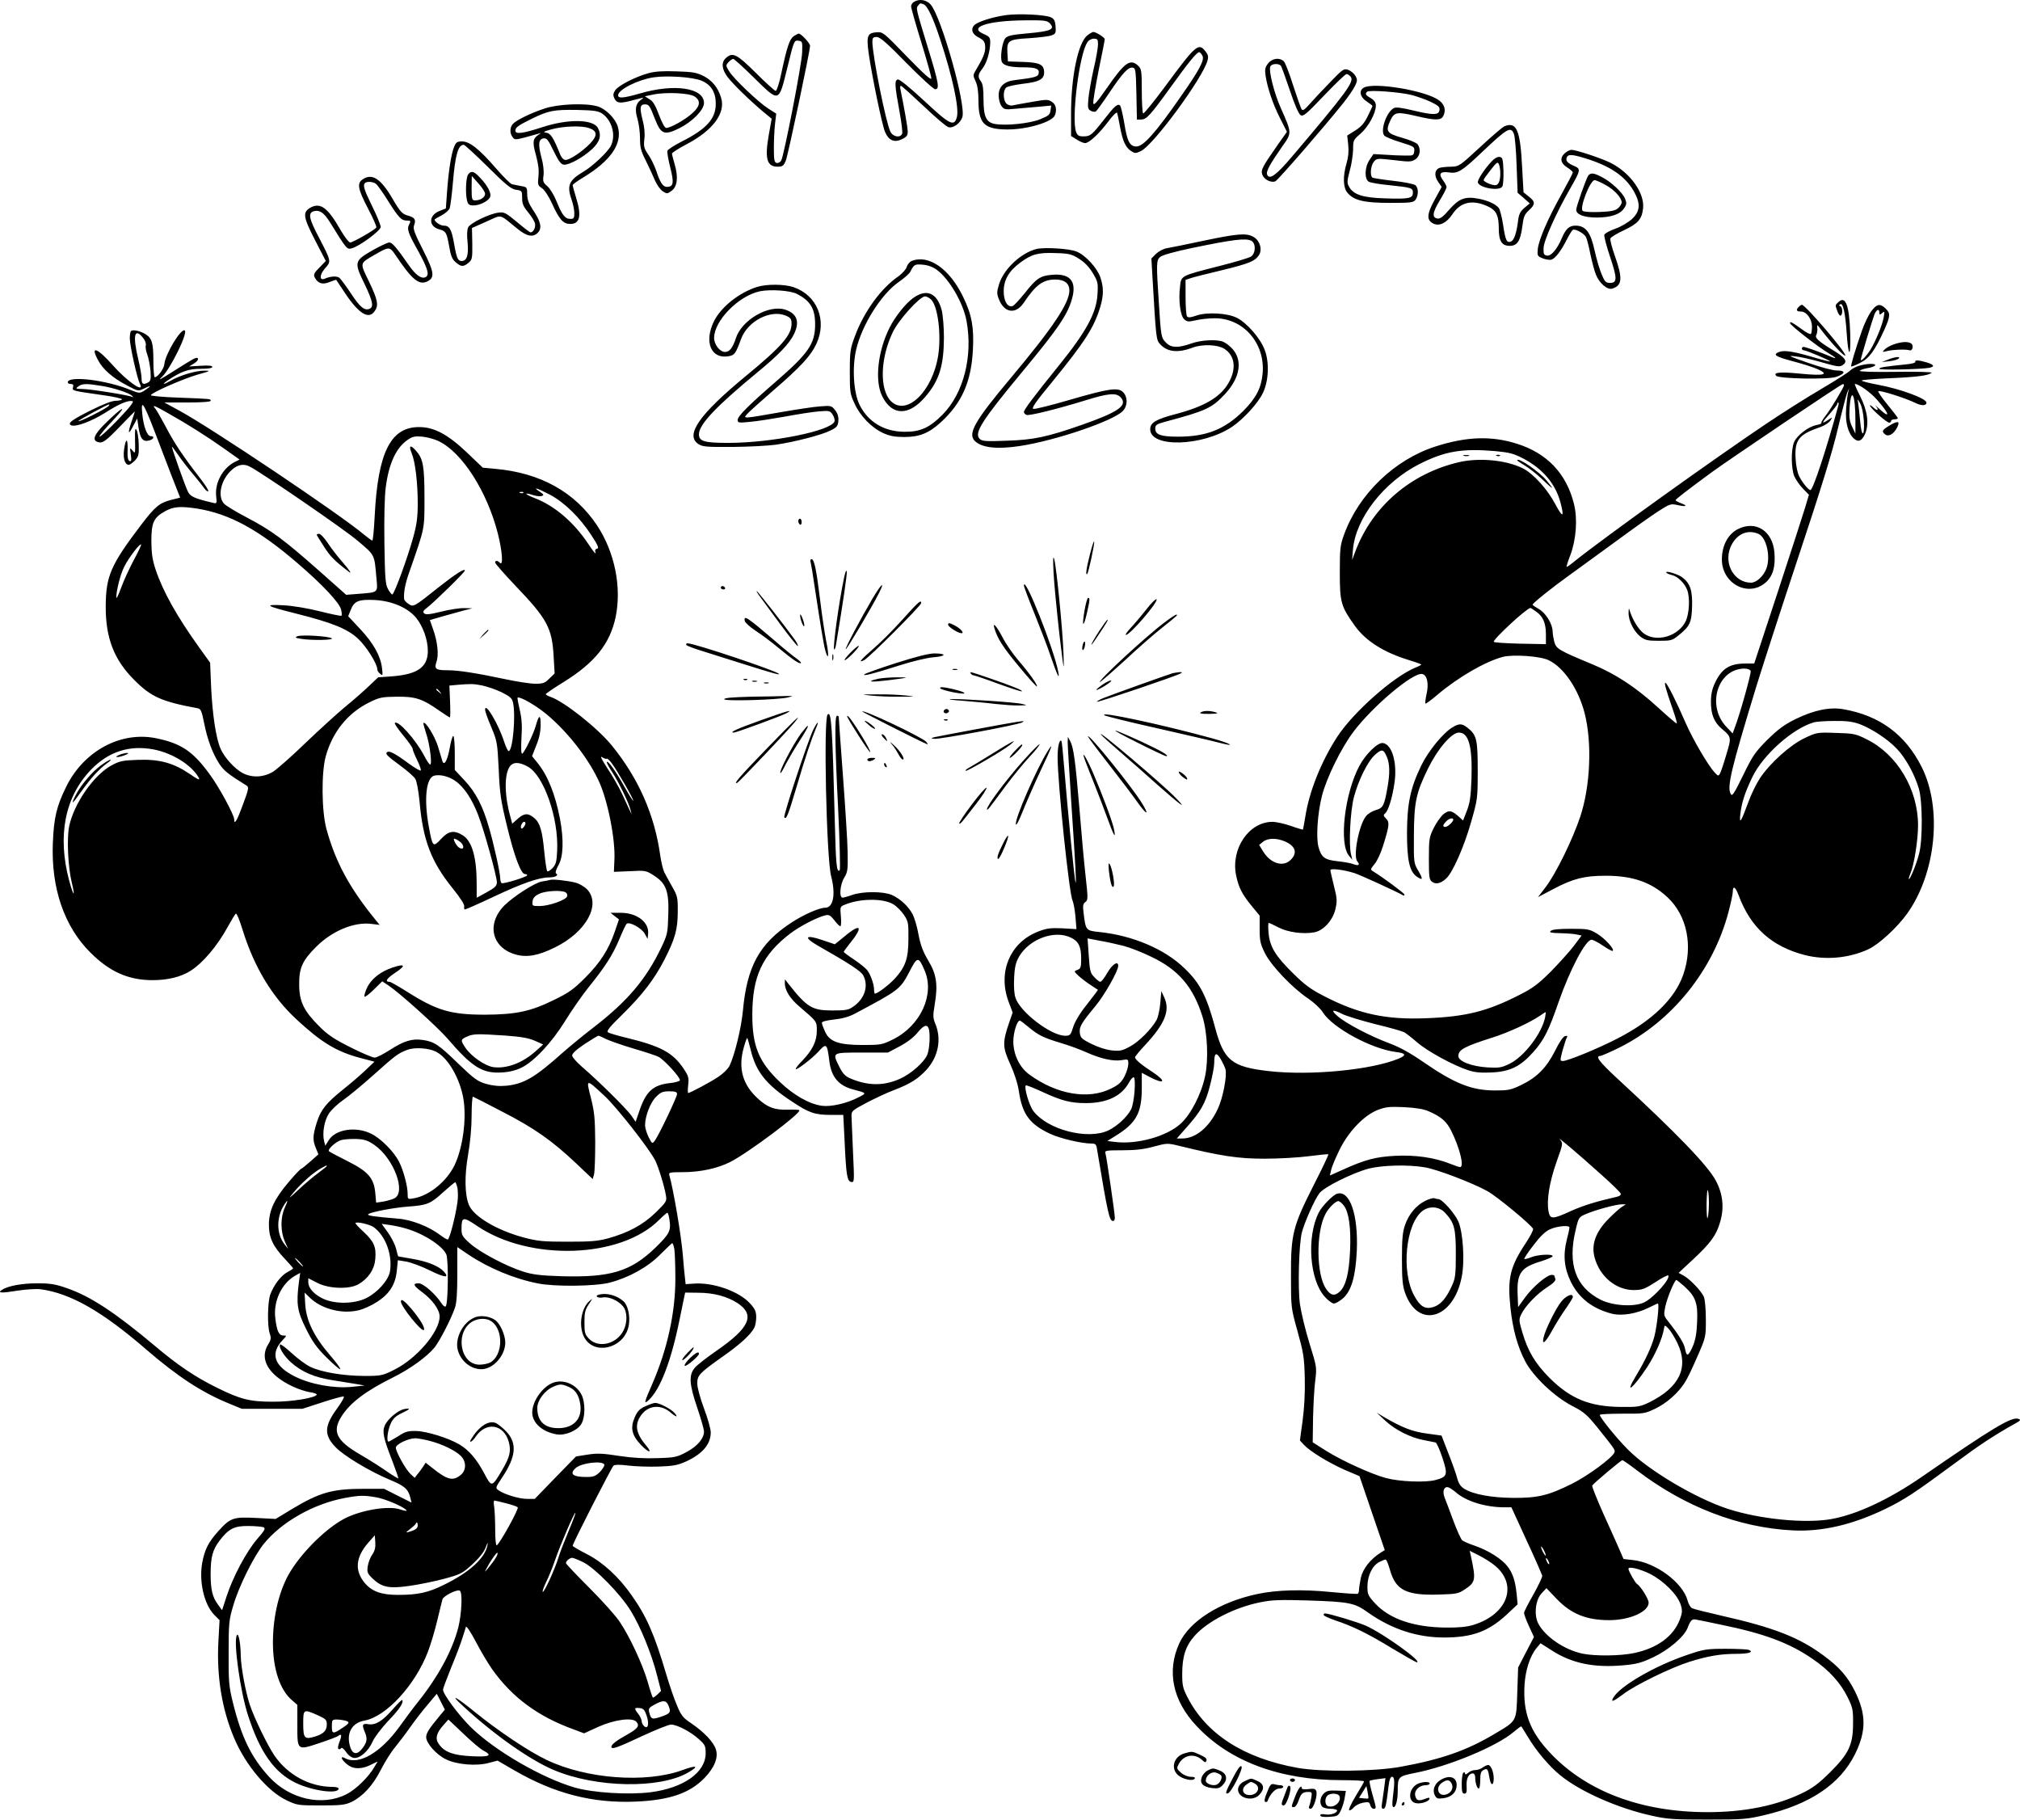 <?xml version="1.0" encoding="UTF-8"?>
<svg xmlns="http://www.w3.org/2000/svg" version="1.0" viewBox="0 0 1199.634 1080.405" preserveAspectRatio="xMidYMid meet">
  <g transform="translate(-0.917,1080.972) scale(0.1,-0.1)" fill="#000000" stroke="none">
    <path d="M5438 10799 c-10 -5 -18 -18 -18 -27 0 -10 27 -105 60 -212 33 -107 60 -204 60 -215 0 -14 -43 24 -144 128 -140 145 -144 148 -181 145 -55 -4 -61 -21 -47 -125 20 -137 79 -424 97 -466 21 -51 55 -66 100 -44 28 13 35 22 35 45 0 24 -22 147 -44 255 -2 9 -1 17 4 17 4 0 64 -54 133 -119 69 -66 135 -122 148 -126 27 -9 70 21 83 58 25 69 -126 603 -189 671 -25 27 -66 34 -97 15z m57 -15 c22 -9 56 -80 98 -209 73 -221 113 -407 99 -460 -16 -59 -41 -47 -193 95 -87 80 -147 130 -158 128 -20 -5 -19 -32 10 -190 12 -64 19 -124 16 -132 -11 -27 -55 -19 -70 12 -26 50 -107 455 -107 533 0 24 4 29 26 29 19 0 60 -35 177 -155 84 -85 160 -155 170 -155 27 0 22 34 -42 242 -73 239 -73 239 -59 255 12 15 11 15 33 7z M5983 10720 c-83 -12 -170 -40 -189 -61 -21 -23 -11 -52 24 -70 35 -18 42 -28 42 -64 0 -29 -13 -61 -55 -131 -18 -29 -18 -33 -2 -67 11 -23 17 -61 17 -114 0 -137 34 -171 170 -172 118 -1 268 44 284 84 13 34 6 65 -18 80 -22 15 -32 15 -117 0 -52 -9 -103 -18 -115 -21 -12 -3 -28 1 -38 11 -20 20 -21 78 -1 95 8 7 52 16 97 22 98 11 128 27 128 67 0 47 -25 60 -125 63 l-90 3 -3 51 c-4 73 5 80 131 87 58 4 117 11 132 17 23 9 26 14 23 52 -2 34 -8 45 -28 55 -34 16 -191 23 -267 13z m262 -50 c31 -34 4 -46 -130 -58 -100 -9 -122 -14 -136 -30 -19 -25 -32 -118 -19 -142 11 -20 51 -30 124 -30 75 0 98 -8 94 -34 -3 -22 -20 -27 -142 -42 -63 -7 -96 -38 -96 -91 0 -21 7 -49 16 -62 16 -22 22 -23 83 -17 36 3 99 9 139 12 l74 7 -4 -29 c-3 -25 -11 -32 -63 -53 -64 -25 -203 -39 -269 -27 -51 10 -66 44 -66 149 0 58 -4 89 -15 103 -20 27 -19 41 9 77 26 34 45 100 46 155 0 28 -5 35 -35 48 -100 41 14 81 241 83 120 1 132 -1 149 -19z M6467 10600 c-55 -43 -97 -244 -97 -462 l0 -136 34 -21 c18 -12 41 -21 49 -21 24 0 83 55 138 128 29 39 50 59 53 51 2 -8 10 -43 16 -79 16 -86 33 -125 65 -146 24 -16 29 -16 60 -1 74 35 364 429 395 536 7 24 4 36 -12 56 -41 53 -57 39 -242 -212 -66 -89 -124 -160 -128 -157 -4 3 -8 63 -8 134 0 120 -2 131 -22 150 -47 43 -80 19 -186 -134 -59 -85 -78 -106 -80 -89 -2 12 13 100 32 196 20 96 36 178 36 184 0 10 -52 43 -68 43 -5 0 -21 -9 -35 -20z m63 -54 c0 -18 -11 -84 -26 -146 -14 -63 -28 -142 -31 -176 -5 -54 -3 -63 14 -72 10 -6 24 -8 30 -4 6 4 42 54 81 112 79 118 112 153 139 148 16 -3 18 -17 21 -156 l3 -152 25 0 c32 0 53 23 176 193 107 149 155 207 169 207 4 0 13 -9 19 -21 14 -25 -17 -84 -133 -249 -147 -211 -218 -290 -259 -290 -39 0 -55 30 -72 139 -9 52 -20 99 -25 104 -14 14 -33 -3 -99 -88 -69 -88 -78 -95 -119 -95 -27 0 -35 5 -43 26 -29 76 18 459 66 531 8 14 25 23 39 23 22 0 25 -5 25 -34z M4723 10595 c-25 -18 -40 -63 -73 -217 -12 -60 -28 -108 -34 -108 -6 0 -59 48 -117 106 -114 113 -139 126 -179 89 -28 -25 -25 -65 9 -111 30 -41 133 -141 214 -209 l49 -40 -17 -95 c-25 -142 -12 -190 52 -190 30 0 36 5 49 36 13 32 144 651 144 682 0 15 -53 72 -67 72 -5 0 -18 -7 -30 -15z m50 -95 c-1 -67 -107 -609 -124 -643 -6 -10 -18 -17 -27 -15 -14 3 -17 17 -17 88 0 47 3 112 7 145 l7 60 -47 30 c-58 37 -205 176 -233 222 -20 33 -20 35 -4 53 10 11 23 20 29 20 5 0 60 -50 122 -111 153 -150 147 -152 199 59 39 159 40 163 65 160 24 -3 25 -5 23 -68z M7540 10433 c-18 -23 -20 -35 -15 -72 11 -73 44 -171 87 -255 l40 -79 -49 -69 c-100 -143 -107 -157 -97 -186 10 -28 51 -49 77 -39 15 6 293 326 402 463 30 37 62 84 71 103 15 31 15 38 3 60 -8 14 -27 30 -43 36 -26 9 -32 5 -109 -75 -46 -47 -100 -105 -121 -129 -30 -34 -40 -40 -47 -30 -5 8 -27 71 -50 141 -22 71 -47 135 -55 143 -25 25 -70 19 -94 -12z m77 -15 c4 -7 28 -73 53 -147 28 -84 52 -138 63 -145 16 -10 35 7 140 117 67 70 127 128 133 127 6 0 17 -7 24 -15 24 -29 -19 -88 -352 -480 -92 -108 -131 -135 -144 -101 -7 17 18 63 90 166 58 81 58 79 -8 227 -39 87 -73 220 -63 247 7 19 52 21 64 4z M3860 10375 c-80 -22 -178 -73 -197 -101 -13 -20 -14 -30 -5 -49 14 -29 34 -31 112 -10 68 18 69 18 43 0 -29 -21 -35 -55 -18 -111 8 -27 15 -78 15 -114 0 -55 5 -76 35 -135 19 -38 43 -91 54 -117 11 -25 31 -54 46 -64 25 -16 27 -16 53 3 34 25 40 81 18 157 -9 30 -16 58 -16 64 0 5 40 31 90 57 153 81 229 183 202 273 -18 61 -53 104 -104 130 -41 21 -65 25 -160 28 -80 3 -129 0 -168 -11z m317 -45 c56 -24 83 -69 83 -136 0 -89 -54 -150 -203 -225 -43 -22 -80 -46 -84 -54 -3 -9 5 -54 17 -101 23 -91 19 -114 -21 -114 -23 0 -41 29 -63 97 -10 28 -30 71 -47 95 -26 38 -28 49 -23 93 4 33 0 73 -11 114 -18 71 -15 91 14 91 24 0 29 -7 61 -90 35 -88 55 -95 143 -52 78 39 147 109 147 150 0 91 -178 117 -383 56 -95 -27 -127 -30 -127 -10 0 33 115 91 207 106 85 13 239 2 290 -20z m-43 -93 c38 -25 34 -58 -14 -100 -41 -38 -129 -87 -154 -87 -9 0 -25 29 -43 77 -21 56 -35 81 -56 93 l-28 18 48 10 c73 16 215 10 247 -11z M8108 10289 c-30 -17 -22 -56 17 -81 19 -13 35 -25 35 -28 -1 -3 -13 -30 -28 -60 -20 -41 -39 -63 -74 -85 l-48 -30 6 -55 c4 -38 1 -73 -10 -110 -22 -75 -21 -141 4 -173 37 -47 99 -62 253 -62 126 0 140 2 153 19 18 26 18 70 -1 86 -9 7 -67 19 -131 26 -63 7 -119 16 -124 19 -16 10 -11 71 8 94 17 21 20 21 119 10 91 -11 104 -11 127 4 29 19 35 61 14 90 -7 9 -49 27 -93 39 -91 26 -99 38 -68 104 23 49 39 51 152 25 114 -27 147 -27 161 -1 19 36 8 72 -29 97 -85 57 -385 106 -443 72z m287 -44 c33 -9 84 -27 113 -41 43 -21 53 -30 50 -48 -4 -30 -36 -31 -153 -3 -69 17 -106 22 -118 15 -43 -22 -82 -133 -57 -163 7 -8 50 -26 97 -40 80 -25 84 -27 81 -53 -3 -25 -6 -27 -53 -26 -27 0 -81 2 -119 5 l-70 4 -23 -34 c-30 -44 -32 -115 -4 -131 11 -5 66 -15 123 -20 131 -14 138 -16 138 -45 0 -33 -24 -38 -167 -33 -131 4 -186 22 -212 69 -13 23 -12 34 4 95 11 38 19 95 20 126 0 55 2 58 44 94 46 40 91 121 91 166 0 19 -8 32 -30 45 -31 18 -35 24 -22 38 11 12 199 -2 267 -20z M3245 10166 c-79 -26 -165 -67 -189 -91 -19 -20 -21 -55 -3 -79 12 -17 17 -17 75 -2 34 9 69 19 79 22 17 5 17 5 1 -6 -35 -22 -38 -44 -16 -121 14 -52 19 -89 15 -126 -5 -49 -4 -55 20 -70 16 -11 41 -48 61 -93 44 -95 66 -120 108 -120 58 0 68 49 34 158 -11 35 -20 68 -20 72 0 5 28 25 63 46 163 99 233 200 206 299 -14 51 -73 110 -124 124 -71 20 -231 13 -310 -13z m338 -29 c61 -40 86 -132 53 -195 -18 -35 -109 -121 -161 -151 -89 -53 -101 -83 -70 -171 8 -23 15 -58 15 -76 0 -29 -3 -34 -23 -34 -32 0 -50 23 -82 103 -15 37 -39 77 -55 91 -25 21 -28 28 -23 64 3 24 -1 67 -12 105 -21 79 -18 111 12 115 19 3 28 -8 60 -75 29 -59 43 -79 60 -81 30 -4 114 42 169 93 46 43 57 82 34 125 -28 52 -175 55 -329 5 -116 -38 -161 -44 -161 -21 0 19 15 30 98 71 99 48 129 54 267 52 97 -2 126 -6 148 -20z m-75 -88 c49 -17 51 -44 6 -91 -46 -48 -121 -98 -146 -98 -11 0 -23 12 -30 28 -42 105 -59 131 -86 134 -21 3 -14 7 33 20 70 19 179 23 223 7z M8944 10060 c-11 -4 -76 -60 -145 -124 -120 -111 -126 -115 -169 -116 -25 0 -55 -3 -68 -6 -33 -9 -38 -47 -12 -84 l21 -30 -41 -75 c-48 -87 -50 -123 -8 -143 36 -17 78 4 113 56 49 74 121 89 215 44 45 -22 60 -53 60 -127 0 -77 18 -105 65 -105 45 0 64 29 75 116 7 56 13 71 39 95 39 35 39 51 -1 82 l-31 25 -8 144 c-11 226 -33 277 -105 248z m56 -46 c6 -14 13 -98 16 -187 l6 -162 36 -31 36 -32 -31 -26 c-25 -21 -33 -37 -38 -74 -9 -75 -24 -119 -42 -126 -26 -10 -33 5 -47 97 -7 47 -19 93 -26 102 -20 24 -64 44 -121 55 -78 15 -116 1 -173 -65 -35 -41 -54 -55 -69 -53 -35 5 -31 35 12 107 23 37 41 73 41 80 0 6 -10 25 -21 40 -29 39 -17 54 35 47 53 -8 76 6 197 121 151 143 171 154 189 107z M8869 9853 c-46 -49 -88 -114 -83 -128 13 -32 128 -51 145 -23 5 7 8 49 7 93 -3 72 -5 80 -23 83 -12 2 -31 -9 -46 -25z m50 -68 c1 -48 -10 -75 -30 -75 -23 0 -69 21 -69 31 0 4 19 31 42 60 36 46 42 50 49 33 4 -10 8 -32 8 -49z M2706 9938 c-17 -41 -33 -143 -42 -269 l-7 -97 -38 -15 c-65 -26 -66 -92 -1 -109 40 -11 44 -19 59 -103 9 -54 18 -75 38 -92 32 -28 46 -29 76 -4 22 18 24 26 23 113 l-2 94 86 38 c96 43 72 48 182 -41 58 -48 96 -55 125 -23 24 26 15 66 -30 132 -26 40 -35 63 -35 95 0 41 -1 42 -37 48 -21 4 -45 9 -54 11 -9 3 -52 45 -95 95 -100 115 -156 159 -201 159 -29 0 -36 -5 -47 -32z m199 -118 c109 -108 138 -132 168 -137 36 -5 37 -7 37 -48 0 -35 7 -51 35 -85 19 -23 38 -53 41 -66 6 -23 -9 -54 -26 -54 -4 0 -40 27 -80 61 -68 56 -76 61 -112 56 -53 -7 -164 -61 -178 -86 -7 -14 -9 -46 -4 -90 7 -75 -4 -111 -35 -111 -23 0 -30 15 -46 108 -15 82 -27 102 -61 102 -19 0 -54 23 -54 36 0 2 18 13 40 24 23 12 45 31 50 44 4 13 13 81 19 153 14 165 31 223 64 223 6 0 70 -59 142 -130z M2790 9775 c-14 -17 -18 -114 -7 -157 6 -23 13 -28 38 -28 37 0 85 24 98 48 11 22 -12 68 -62 120 -34 36 -49 39 -67 17z m100 -116 c0 -21 -28 -39 -59 -39 -19 0 -21 6 -21 73 l1 72 39 -44 c22 -24 40 -52 40 -62z M9301 9899 c-30 -28 -24 -59 16 -84 18 -11 32 -24 33 -29 0 -5 -30 -62 -66 -127 -83 -148 -135 -270 -142 -326 -4 -41 -3 -44 28 -57 18 -7 41 -11 52 -8 23 6 57 50 92 119 14 28 30 54 36 58 13 8 67 -21 78 -43 5 -9 17 -55 26 -101 10 -46 24 -101 33 -122 20 -51 68 -92 97 -83 59 18 63 61 16 193 -18 50 -30 97 -27 105 3 8 40 30 81 49 83 39 106 65 113 130 10 90 -76 211 -193 270 -54 27 -204 77 -233 77 -9 0 -27 -9 -40 -21z m125 -30 c146 -45 234 -105 285 -193 42 -74 40 -119 -9 -166 -22 -20 -65 -46 -99 -58 -34 -12 -63 -28 -66 -36 -3 -7 12 -66 34 -131 43 -128 43 -155 0 -155 -25 0 -32 7 -50 51 -12 28 -31 92 -42 142 -23 107 -53 147 -113 147 -38 0 -58 -19 -82 -75 -26 -63 -63 -107 -87 -103 -19 3 -22 9 -21 44 0 43 75 209 158 354 63 110 65 117 22 135 -39 17 -50 30 -42 50 7 20 32 19 112 -6z M9442 9768 c-12 -16 -72 -184 -72 -204 0 -28 47 -46 123 -46 85 1 138 19 162 56 15 22 15 31 5 56 -15 37 -85 102 -139 129 -46 24 -64 26 -79 9z m105 -58 c51 -29 93 -75 93 -102 0 -8 -9 -23 -21 -34 -17 -15 -40 -20 -111 -23 -52 -2 -94 1 -100 7 -19 19 45 182 71 182 9 0 39 -14 68 -30z M2162 9744 c-34 -23 -27 -58 33 -173 30 -57 52 -107 49 -112 -8 -14 -139 -89 -155 -89 -8 0 -34 34 -58 75 -73 129 -118 163 -174 134 -53 -28 -49 -55 25 -199 l62 -120 -38 -39 c-33 -33 -36 -42 -27 -60 19 -35 46 -43 87 -26 21 8 38 14 40 13 1 -2 25 -38 53 -80 82 -122 140 -157 175 -106 25 35 19 66 -33 175 -56 115 -58 107 35 161 83 48 87 48 120 0 100 -149 140 -182 189 -160 48 22 44 55 -24 188 -50 99 -60 125 -53 145 13 35 5 47 -37 59 -33 9 -44 20 -92 102 -70 119 -121 151 -177 112z m80 -26 c9 -7 42 -53 73 -103 63 -100 78 -115 112 -115 21 0 22 -2 13 -21 -16 -29 -9 -50 55 -164 56 -103 67 -141 39 -152 -24 -9 -56 14 -94 68 -77 111 -102 139 -119 139 -10 0 -56 -22 -102 -48 -106 -61 -108 -70 -44 -200 49 -103 56 -137 26 -147 -30 -9 -55 12 -110 96 -28 42 -58 82 -66 89 -15 12 -53 10 -87 -5 -33 -14 -32 23 1 61 38 42 38 41 -35 182 -61 115 -67 148 -30 158 35 8 59 -9 96 -68 98 -159 100 -160 127 -153 45 11 173 105 173 127 0 11 -22 66 -50 122 -49 100 -57 126 -43 139 11 11 48 8 65 -5z M7155 9380 c-99 -21 -196 -41 -216 -44 -20 -3 -48 -18 -64 -33 l-28 -28 7 -120 c21 -357 21 -364 46 -390 43 -46 105 -52 193 -19 56 21 145 18 185 -6 66 -40 76 -121 26 -206 -48 -83 -144 -139 -317 -184 -113 -30 -147 -50 -147 -89 0 -111 309 -102 484 13 70 47 158 143 186 204 34 71 38 182 10 254 -25 68 -104 159 -164 190 -56 29 -177 36 -242 14 -38 -13 -49 -13 -56 -4 -4 7 -8 59 -8 115 l0 101 33 11 c17 6 99 26 182 46 164 40 197 54 221 90 22 34 4 90 -36 110 -42 22 -94 17 -295 -25z m286 0 c28 -16 26 -75 -3 -94 -13 -8 -97 -33 -188 -56 -231 -59 -226 -56 -233 -123 -10 -81 2 -173 25 -193 16 -15 25 -16 69 -6 28 7 79 12 113 12 169 0 298 -147 284 -325 -8 -88 -37 -146 -115 -225 -111 -110 -219 -153 -388 -153 -103 0 -135 12 -135 48 0 21 7 26 53 39 251 67 283 82 363 168 91 99 105 204 36 273 -15 15 -37 31 -50 36 -40 15 -130 10 -189 -11 -77 -27 -118 -26 -148 4 -30 30 -31 34 -44 241 -15 231 -15 249 8 269 12 11 84 31 188 53 247 51 320 60 354 43z M6163 9331 c-91 -24 -192 -118 -220 -207 -14 -46 -15 -57 -2 -90 32 -83 100 -93 148 -22 71 106 114 138 188 138 54 0 83 -23 83 -65 0 -75 -98 -221 -346 -517 -216 -257 -259 -333 -216 -376 41 -41 131 -51 265 -31 214 32 560 150 615 209 29 31 29 83 1 111 -30 30 -81 23 -319 -46 -106 -31 -202 -55 -213 -53 -14 2 8 36 109 158 197 241 251 326 288 449 20 69 20 115 0 174 -19 56 -89 132 -141 153 -42 18 -193 27 -240 15z m253 -57 c33 -20 60 -48 82 -84 31 -52 33 -59 29 -127 -6 -110 -66 -221 -225 -418 -157 -194 -211 -267 -212 -281 0 -7 7 -14 15 -18 17 -6 180 34 355 88 133 41 179 45 205 16 43 -48 -14 -87 -234 -164 -203 -71 -284 -88 -442 -93 -127 -5 -147 -3 -162 11 -34 34 13 108 245 388 228 274 285 359 308 461 20 92 -21 134 -124 125 -69 -6 -92 -21 -161 -109 -32 -39 -63 -73 -71 -76 -30 -11 -54 27 -54 87 0 68 31 121 99 171 66 49 105 60 207 56 82 -2 97 -6 140 -33z M5423 9260 c-12 -5 -25 -21 -29 -35 -4 -14 -25 -38 -48 -55 -104 -71 -204 -208 -258 -352 -29 -77 -32 -92 -32 -213 0 -122 1 -134 28 -191 33 -74 102 -145 171 -176 38 -17 68 -23 125 -23 90 0 146 23 216 87 125 114 181 240 191 430 7 133 -6 208 -58 315 -80 166 -205 254 -306 213z m152 -54 c74 -56 155 -197 174 -301 39 -210 -17 -430 -142 -557 -77 -78 -133 -103 -227 -102 -121 1 -216 59 -266 160 -36 73 -45 222 -20 329 35 147 148 327 252 400 33 23 64 50 69 61 23 45 27 46 76 42 32 -3 60 -14 84 -32z M5432 9040 c-45 -32 -108 -112 -140 -176 -70 -140 -89 -314 -44 -406 59 -120 161 -119 260 0 80 95 106 182 107 347 0 61 -6 133 -13 162 -27 104 -90 131 -170 73z m107 -9 c40 -40 61 -207 42 -331 -33 -214 -188 -364 -281 -272 -68 69 -64 253 11 409 35 74 161 213 192 213 9 0 26 -9 36 -19z M4505 9106 c-107 -34 -212 -118 -255 -202 -62 -125 -18 -229 88 -209 34 6 40 15 73 104 39 104 174 174 264 137 30 -13 35 -20 35 -49 0 -67 -61 -137 -274 -312 -274 -226 -360 -349 -279 -402 24 -16 50 -18 203 -17 96 1 211 7 255 13 110 16 271 57 325 84 39 19 45 26 48 58 2 24 -4 44 -19 63 -21 27 -25 28 -88 23 -36 -2 -146 -19 -244 -36 -217 -38 -216 -38 -191 -10 10 12 80 75 154 139 165 142 225 208 258 279 64 140 4 288 -137 336 -53 18 -160 19 -216 1z m236 -41 c81 -41 109 -88 109 -181 0 -115 -39 -172 -233 -340 -163 -141 -227 -206 -227 -227 0 -18 5 -19 73 -12 39 3 133 18 207 31 74 14 165 28 201 31 63 5 68 4 83 -19 9 -14 14 -32 11 -41 -22 -56 -370 -126 -627 -127 -146 0 -178 9 -178 51 0 58 99 163 346 367 126 103 193 173 219 229 35 73 17 121 -52 144 -99 32 -259 -61 -294 -170 -18 -56 -37 -81 -64 -81 -31 0 -65 44 -65 84 1 102 145 249 271 276 63 13 180 5 220 -15z M10926 9015 c-19 -19 -19 -15 -5 -53 6 -18 15 -29 20 -26 13 8 11 52 -3 56 -9 3 -9 6 0 11 16 11 30 -49 38 -168 10 -154 26 -153 21 1 -6 164 -28 221 -71 179z M10692 8988 c-19 -19 -14 -28 12 -28 34 0 66 -44 66 -90 0 -20 -3 -40 -6 -43 -4 -4 -28 8 -53 27 -61 44 -71 49 -71 37 0 -12 167 -142 228 -178 52 -31 54 -39 5 -17 -55 23 -141 54 -153 54 -5 0 -10 -4 -10 -10 0 -5 5 -10 11 -10 15 0 161 -62 156 -66 -2 -2 -39 7 -83 20 -131 39 -187 48 -219 36 -41 -16 -22 -28 84 -56 50 -13 114 -33 142 -45 75 -33 43 -42 -99 -28 -121 12 -165 8 -144 -13 17 -17 309 -23 356 -6 56 19 58 38 4 38 -25 0 -96 19 -173 46 -112 39 -123 44 -75 38 30 -3 91 -17 135 -29 123 -35 130 -36 150 -21 28 20 13 42 -56 84 -89 54 -114 76 -103 93 4 8 7 25 6 39 -3 25 -2 25 20 -5 60 -79 142 -167 146 -156 6 17 -237 301 -258 301 -3 0 -11 -5 -18 -12z M11121 8960 c-16 -22 -40 -73 -54 -113 -39 -111 -68 -209 -64 -213 2 -2 26 7 53 21 54 27 87 72 144 197 36 81 37 98 7 126 -33 32 -53 27 -86 -18z m49 -6 c0 -14 2 -15 17 -3 15 13 15 10 9 -26 -9 -48 -49 -144 -80 -194 -23 -36 -56 -70 -56 -57 0 10 69 238 81 269 13 30 29 36 29 11z M787 8844 c-4 -4 -7 -23 -7 -43 0 -43 44 -241 60 -270 31 -60 -75 13 -160 109 -92 104 -137 121 -90 34 29 -57 89 -109 174 -153 65 -35 66 -35 101 -18 43 21 45 16 4 -11 -31 -19 -31 -19 -89 4 -137 56 -355 83 -368 47 -2 -8 5 -13 16 -13 15 0 19 -5 15 -19 -6 -22 -8 -21 174 -47 67 -9 120 -21 117 -26 -3 -4 -20 -8 -39 -8 -20 0 -75 -21 -143 -55 -117 -58 -146 -80 -119 -91 28 -10 120 24 201 75 83 53 135 75 162 69 11 -2 -15 -36 -89 -113 -58 -60 -106 -104 -107 -97 0 7 37 51 83 99 92 98 53 79 -50 -23 -65 -64 -78 -98 -43 -109 28 -9 47 4 138 99 45 47 82 84 82 82 0 -1 -9 -29 -20 -61 -24 -71 -19 -82 11 -23 l23 43 8 -55 c10 -65 26 -85 62 -76 28 7 36 26 10 26 -21 0 -43 58 -50 133 -9 89 7 67 71 -99 29 -77 76 -197 103 -269 l51 -130 -52 -13 c-71 -18 -97 -40 -180 -149 -180 -237 -209 -303 -210 -483 -1 -187 49 -318 169 -437 100 -101 162 -129 379 -169 16 -3 23 -18 36 -86 20 -100 49 -178 89 -241 27 -42 51 -62 164 -132 14 -9 12 -21 -22 -112 -34 -94 -52 -125 -52 -89 0 28 -92 197 -149 273 -97 132 -167 179 -313 209 -210 44 -431 -74 -536 -288 -57 -116 -73 -183 -79 -333 -11 -267 67 -496 222 -650 114 -115 227 -165 370 -165 90 0 168 19 225 55 73 46 159 147 222 262 22 40 43 75 48 78 5 3 23 -41 40 -97 68 -219 175 -397 320 -531 149 -138 237 -191 379 -229 l84 -22 -60 -57 c-33 -31 -92 -81 -130 -111 -98 -79 -129 -118 -153 -194 -24 -79 -25 -103 -5 -151 l15 -37 -47 -42 c-27 -24 -51 -43 -55 -44 -4 0 -37 -34 -73 -77 -87 -102 -118 -169 -119 -253 0 -79 23 -129 95 -205 27 -29 49 -54 49 -56 0 -3 -16 -13 -35 -23 -38 -21 -80 -76 -101 -133 -16 -46 -18 -188 -3 -231 9 -27 8 -37 -10 -66 -53 -85 2 -180 143 -247 33 -16 79 -31 103 -35 24 -3 43 -10 43 -14 0 -19 -148 -44 -260 -43 -137 0 -193 14 -332 83 -127 62 -237 136 -372 251 -234 196 -380 292 -519 340 -68 24 -98 29 -178 29 -89 0 -172 -15 -209 -39 -28 -19 -2 -20 90 -5 52 8 114 12 139 9 179 -24 368 -132 631 -360 183 -158 327 -252 485 -317 l80 -33 180 0 180 0 117 38 c65 21 122 37 128 35 6 -2 -12 -34 -39 -71 -77 -105 -79 -158 -8 -231 51 -52 201 -142 320 -192 89 -37 110 -55 123 -107 l7 -29 -82 41 -81 41 -118 0 c-189 0 -263 -21 -427 -119 l-99 -60 -116 6 c-136 7 -153 1 -225 -79 -59 -66 -80 -108 -95 -187 -20 -112 11 -247 71 -309 l32 -32 -7 -128 c-11 -205 21 -402 94 -573 68 -161 199 -316 312 -369 61 -29 68 -30 202 -30 121 0 145 3 183 21 67 33 127 98 174 191 23 45 61 106 84 133 22 28 63 80 89 118 26 37 72 97 103 133 l56 67 24 -47 24 -47 -39 -47 c-57 -69 -72 -94 -72 -117 0 -36 61 -104 117 -131 64 -32 183 -42 257 -21 l50 13 100 -58 c240 -139 468 -197 726 -185 197 9 315 50 402 139 60 62 85 123 68 172 -14 43 -70 102 -145 153 -50 33 -61 47 -86 108 -17 39 -45 122 -64 186 -70 236 -116 341 -205 467 -78 111 -170 195 -267 245 -46 23 -83 45 -83 49 0 14 232 467 243 476 7 6 41 6 87 0 41 -5 122 -8 180 -6 89 3 114 8 165 31 97 45 145 102 145 172 0 20 -18 84 -40 142 -23 62 -40 124 -40 148 0 49 11 61 155 163 100 70 163 128 184 169 6 12 11 40 11 62 0 33 -7 49 -36 81 -66 73 -222 128 -338 118 l-45 -3 -5 45 c-3 25 -8 79 -11 120 -10 125 -56 393 -81 483 -5 15 3 17 78 17 106 0 207 22 283 60 108 55 426 293 411 308 -3 3 -35 4 -70 3 -77 -2 -118 13 -175 65 -91 82 -119 179 -86 300 10 36 19 63 22 60 2 -2 11 -32 19 -65 31 -133 91 -210 247 -312 102 -68 136 -79 233 -79 l71 0 8 -157 c9 -201 15 -237 39 -241 19 -4 19 2 11 174 -4 99 -8 195 -9 213 -1 34 1 36 89 83 50 26 122 60 160 74 100 38 148 69 198 124 68 76 88 178 52 268 -16 38 -16 51 -5 117 20 118 11 180 -38 261 -31 52 -46 91 -58 154 -8 46 -24 100 -34 119 -24 48 -76 96 -125 117 -51 22 -173 22 -235 0 -25 -9 -51 -16 -57 -16 -22 0 -15 79 10 119 20 33 22 47 20 151 -1 63 -14 268 -28 455 -14 187 -25 343 -25 348 0 4 -4 7 -10 7 -15 0 -13 -167 7 -562 9 -191 13 -351 9 -355 -18 -18 -23 34 -29 280 -15 586 -21 667 -43 644 -25 -25 -7 -852 21 -960 28 -107 13 -187 -35 -187 -36 0 -129 -41 -202 -89 -189 -124 -263 -259 -287 -523 -10 -104 -48 -259 -79 -326 -9 -18 -38 -47 -67 -66 -46 -31 -168 -96 -179 -96 -3 0 -3 21 0 48 5 41 2 53 -26 95 -65 97 -135 135 -345 186 -50 12 -97 26 -105 31 -11 7 9 32 86 107 118 116 188 207 248 323 64 125 80 181 80 285 1 84 -1 94 -33 150 -18 33 -40 71 -47 86 -7 14 -18 59 -24 100 -34 243 -130 459 -288 653 -85 104 -281 259 -363 288 -16 5 -29 13 -29 16 1 4 48 36 106 72 186 115 275 227 309 385 37 178 -5 386 -110 545 -132 198 -336 312 -604 336 l-75 7 -94 90 c-113 107 -193 150 -281 151 -172 2 -248 -149 -267 -532 -4 -78 -10 -142 -14 -142 -3 0 -24 15 -46 33 -141 120 -919 642 -1108 743 l-81 44 138 0 c84 0 137 4 137 10 0 12 8 11 -195 19 -88 3 -160 10 -160 14 0 14 192 98 279 123 76 21 78 23 38 23 -47 1 -148 -29 -200 -60 -44 -25 -55 -24 -17 2 79 53 123 69 195 69 45 0 70 4 70 11 0 8 -23 10 -69 7 l-69 -4 30 18 c34 21 29 45 -5 26 -12 -6 -67 -40 -122 -75 -77 -49 -91 -56 -63 -30 49 47 152 256 135 274 -20 20 -117 -140 -122 -200 -2 -26 -39 -77 -57 -77 -4 0 -8 42 -8 94 0 108 -8 136 -44 160 -31 20 -78 31 -89 20z m72 -41 c12 -14 19 -34 16 -44 -3 -9 1 -34 9 -55 8 -22 16 -65 19 -97 3 -48 1 -60 -14 -68 -30 -16 -39 -10 -39 24 0 17 -9 69 -20 115 -34 140 -22 190 29 125z m-250 -284 c73 -11 170 -43 185 -60 8 -9 8 -10 0 -6 -18 10 -249 47 -295 47 -41 1 -43 2 -25 15 23 18 49 18 135 4z m46 -119 c-4 -6 -47 -31 -97 -56 -49 -25 -87 -40 -83 -34 5 8 169 97 183 99 2 1 0 -4 -3 -9z m358 -47 c115 -65 218 -130 326 -206 l93 -66 -30 -15 c-71 -37 -118 -124 -109 -203 5 -44 4 -45 -22 -38 -103 24 -131 36 -145 64 -14 25 -96 257 -96 268 0 3 17 -19 37 -48 20 -30 60 -81 88 -114 28 -33 58 -71 67 -84 10 -14 21 -22 24 -18 4 4 -20 41 -52 82 -95 122 -150 204 -200 300 -26 49 -54 98 -62 108 -23 26 -8 21 81 -30z m1602 -163 c139 -67 287 -298 351 -549 26 -103 33 -194 12 -173 -15 15 -28 15 -28 1 0 -6 54 -67 120 -137 188 -196 218 -251 227 -419 l6 -102 -31 -30 c-26 -27 -38 -31 -84 -31 -29 0 -107 12 -173 26 -175 37 -283 54 -345 54 -73 0 -83 7 -69 49 15 41 7 119 -19 192 l-20 57 72 21 c39 11 96 27 126 35 l55 14 -49 1 c-27 1 -89 -9 -137 -21 -68 -17 -92 -19 -101 -10 -9 9 -5 17 18 34 43 33 224 210 224 220 0 16 -58 -22 -157 -100 -147 -117 -148 -118 -178 -98 -14 9 -25 22 -26 29 -3 41 6 91 33 166 91 261 88 245 88 434 0 190 -8 233 -50 280 -34 39 -45 32 -26 -14 21 -50 36 -175 36 -297 0 -84 -6 -127 -26 -200 -33 -121 -114 -342 -125 -342 -5 0 -16 15 -26 33 -15 27 -18 66 -21 275 -2 146 1 276 8 328 18 141 62 236 130 282 29 20 43 23 88 19 29 -3 73 -15 97 -27z m-1122 -151 c75 -39 559 -371 639 -439 106 -90 100 -79 113 -226 8 -84 11 -81 -103 -90 l-77 -6 -160 142 c-213 188 -283 240 -428 316 -67 35 -130 73 -139 85 -39 46 -15 143 48 199 36 32 71 38 107 19z m1781 -166 c87 -46 178 -135 247 -241 40 -61 47 -78 34 -80 -11 -3 -14 -10 -9 -25 3 -12 -16 12 -43 53 -86 129 -199 226 -318 272 -60 23 -69 37 -10 18 20 -6 43 -9 52 -5 14 5 12 9 -12 25 -48 32 -18 23 59 -17z m-157 11 c-3 -3 -12 -4 -19 -1 -8 3 -5 6 6 6 11 1 17 -2 13 -5z m-1937 -94 c192 -31 365 -125 597 -325 146 -125 249 -235 258 -275 4 -17 5 -34 2 -36 -3 -3 -60 9 -128 26 -77 19 -160 33 -219 36 -118 6 -104 -4 80 -50 214 -54 302 -90 365 -148 49 -45 115 -150 115 -183 0 -7 7 -19 17 -26 15 -13 16 -10 11 33 -8 72 -51 149 -130 233 l-71 76 15 37 c20 53 47 64 146 59 100 -6 193 -46 242 -105 41 -50 70 -131 70 -197 0 -96 -60 -139 -212 -151 l-83 -6 -55 -52 c-30 -29 -94 -85 -142 -124 -47 -39 -152 -135 -233 -212 -80 -78 -167 -154 -192 -171 -57 -35 -124 -39 -182 -10 -47 25 -108 91 -132 145 -27 62 -48 200 -56 365 l-6 146 -64 89 c-132 184 -216 333 -259 462 -20 59 -25 97 -26 169 0 111 13 141 81 179 51 28 90 31 191 16z m-375 -303 c-25 -47 -59 -120 -75 -163 -16 -44 -29 -72 -30 -63 -1 40 24 139 47 184 26 52 92 139 100 132 2 -3 -16 -43 -42 -90z m2066 -747 c30 -6 82 -24 116 -40 52 -26 63 -36 69 -63 17 -77 -2 -287 -26 -287 -5 0 -16 24 -26 53 -35 109 -114 241 -114 193 0 -10 16 -56 37 -104 35 -84 36 -93 44 -252 6 -143 13 -187 49 -335 43 -178 83 -285 106 -285 8 0 14 -3 14 -7 0 -10 -141 -53 -152 -47 -4 3 -8 15 -8 27 0 33 -37 200 -66 300 -37 130 -78 210 -145 282 l-59 63 0 101 c0 55 -4 101 -9 101 -5 0 -15 -35 -22 -77 -13 -70 -33 -104 -43 -71 -2 7 -14 45 -25 83 -18 61 -75 154 -87 142 -2 -2 5 -29 15 -59 22 -63 38 -188 25 -188 -5 0 -21 24 -36 53 -51 96 -155 213 -174 194 -4 -3 19 -36 50 -74 31 -37 56 -73 56 -80 0 -7 12 -37 27 -67 15 -31 24 -58 21 -61 -3 -4 -35 15 -70 40 -76 57 -115 78 -128 70 -16 -10 -4 -22 76 -81 41 -30 81 -65 89 -78 9 -14 19 -68 26 -137 20 -228 69 -356 195 -512 46 -57 73 -99 70 -109 -2 -10 0 -18 5 -18 5 0 80 33 167 74 171 81 273 116 332 116 38 0 60 13 41 24 -5 4 1 25 15 49 29 51 32 151 9 274 -28 146 -72 256 -132 331 l-34 42 25 64 c18 43 26 83 26 122 0 64 -10 62 -29 -6 -15 -51 -66 -156 -80 -165 -7 -4 -8 29 -5 92 5 72 2 116 -10 167 -9 38 -15 71 -13 73 8 7 59 -18 120 -59 132 -90 287 -274 361 -433 54 -114 101 -350 94 -473 l-3 -69 95 4 c93 5 96 4 143 -26 73 -47 90 -94 85 -235 -3 -104 -5 -116 -41 -191 -90 -189 -202 -321 -402 -475 -60 -46 -145 -116 -188 -154 -161 -144 -228 -183 -332 -193 -42 -4 -79 0 -119 11 -51 15 -71 30 -165 120 -116 113 -143 131 -212 141 -62 9 -112 -6 -195 -60 -38 -24 -78 -45 -90 -45 -11 0 -76 27 -143 61 -98 49 -135 74 -187 126 -91 91 -118 147 -118 248 -1 98 20 143 103 225 95 94 225 147 326 134 l49 -6 -27 33 c-153 188 -235 340 -289 536 -29 106 -31 336 -4 433 40 144 131 257 260 320 59 29 74 32 163 33 111 1 152 -13 251 -83 32 -22 60 -40 63 -40 3 0 3 42 1 94 l-4 95 43 4 c85 7 97 7 150 -3z m-250 -37 c13 -16 12 -17 -3 -4 -10 7 -18 15 -18 17 0 8 8 3 21 -13z m-1700 -343 c114 -22 228 -94 269 -169 8 -16 -6 -10 -55 24 -96 65 -180 88 -308 83 -90 -3 -108 -7 -156 -33 -106 -58 -223 -227 -251 -361 -15 -71 -7 -241 15 -333 23 -94 11 -86 -15 10 -71 266 -26 497 130 659 104 107 227 147 371 120z m2691 -55 c3 3 17 -9 30 -27 32 -42 128 -209 128 -223 0 -5 -22 30 -50 79 -54 97 -99 160 -107 152 -3 -3 11 -30 32 -61 38 -58 98 -181 109 -225 l6 -25 -12 25 c-6 14 -26 57 -44 95 -18 39 -57 107 -87 152 -35 54 -46 76 -32 67 12 -8 24 -12 27 -9z m-467 -48 c94 -53 182 -305 173 -497 -3 -67 -7 -82 -27 -104 -14 -15 -28 -23 -32 -19 -4 5 -12 58 -18 120 -11 117 -25 167 -57 194 -37 32 -60 32 -98 -1 l-35 -31 -10 38 c-36 126 -38 250 -6 299 20 31 57 31 110 1z m-432 -84 c51 -35 100 -108 136 -203 36 -92 111 -364 111 -399 0 -21 -11 -32 -60 -59 l-60 -33 0 83 c0 159 -28 255 -84 289 -51 31 -84 25 -128 -23 -47 -51 -50 -48 -72 72 -30 162 -17 290 31 304 34 9 86 -3 126 -31z m417 -250 c0 -14 -19 -38 -25 -32 -8 8 5 39 16 39 5 0 9 -3 9 -7z m-392 -109 c32 -22 29 -58 -4 -36 -15 10 -37 52 -27 52 5 0 19 -7 31 -16z m2577 -374 c20 -12 48 -41 63 -63 25 -38 27 -48 26 -141 0 -117 -17 -166 -80 -236 -34 -37 -103 -90 -119 -90 -3 0 -5 11 -5 24 0 30 -19 85 -39 113 -9 13 -44 41 -78 64 -35 23 -63 44 -63 47 0 3 15 23 33 46 85 104 71 129 -27 47 l-59 -48 -74 25 c-102 35 -115 17 -25 -34 188 -107 255 -151 268 -176 33 -63 8 -140 -61 -186 -26 -19 -45 -22 -121 -22 -122 0 -151 17 -264 160 l-19 25 -1 -23 c0 -42 31 -92 88 -140 104 -89 102 -86 102 -142 0 -62 -25 -114 -85 -177 -25 -25 -43 -48 -40 -51 6 -7 96 62 133 102 50 55 53 52 67 -59 12 -91 56 -142 141 -164 82 -22 82 -21 31 -47 -69 -36 -163 -57 -216 -50 -75 10 -167 62 -251 142 -126 120 -164 215 -163 404 1 223 60 350 224 476 58 44 159 97 210 109 21 5 30 0 53 -29 15 -20 31 -36 36 -36 4 0 6 26 3 58 -5 57 -5 59 23 70 91 38 230 39 289 2z m185 -392 c62 -143 -24 -329 -188 -410 -63 -31 -72 -33 -177 -33 -145 0 -199 19 -226 79 -10 22 -19 46 -19 53 0 7 27 14 71 19 48 5 89 16 123 34 265 141 271 145 326 250 47 92 54 92 90 8z m24 -344 c11 -28 6 -124 -8 -157 -19 -45 -97 -114 -163 -143 -96 -43 -191 -42 -295 3 -28 12 -44 28 -63 66 -44 89 -48 87 131 87 l156 0 70 37 c42 22 83 53 105 80 37 45 57 53 67 27z m-1915 -64 c21 -10 94 -36 162 -56 68 -20 136 -42 150 -50 33 -17 131 -124 126 -139 -2 -5 -28 -13 -58 -16 -102 -11 -144 -50 -183 -166 l-22 -64 -27 39 c-29 40 -192 202 -291 287 -32 28 -59 58 -59 67 -1 12 24 35 73 68 41 27 79 50 83 50 4 0 25 -9 46 -20z m-1010 -75 c71 -36 141 -158 162 -278 20 -121 -3 -291 -52 -395 -47 -97 -150 -181 -241 -197 -38 -7 -38 -7 -38 27 0 45 -25 139 -51 190 -30 59 -106 136 -163 165 -92 47 -215 28 -255 -38 l-20 -32 -7 27 c-12 48 1 123 29 165 15 22 53 58 84 79 32 22 112 88 178 147 134 120 149 131 203 151 43 17 129 11 171 -11z m999 -261 c71 -65 265 -312 302 -384 19 -38 55 -153 64 -209 6 -33 2 -39 -61 -101 -76 -73 -161 -119 -282 -153 -63 -17 -104 -20 -241 -20 -145 0 -177 3 -261 25 -159 43 -296 124 -325 193 -25 62 -27 171 -5 299 13 74 21 162 21 233 0 63 4 113 8 111 4 -1 84 -42 178 -91 188 -97 292 -170 437 -307 l96 -91 8 28 c4 15 7 102 7 193 -1 140 -5 180 -26 262 -29 114 -30 114 80 12z m432 10 c0 -18 -110 -249 -133 -278 -14 -19 -15 -18 -36 22 -11 23 -21 54 -21 70 0 54 31 135 65 169 28 28 40 33 79 33 36 0 46 -4 46 -16z m-1798 -302 c116 -80 192 -284 118 -318 -14 -7 -44 -15 -66 -19 l-41 -6 -5 56 c-8 90 -42 129 -166 191 -56 28 -105 54 -109 58 -11 10 39 56 71 66 17 5 58 8 91 7 49 -2 69 -9 107 -35z m-282 -126 c0 -2 -24 -21 -52 -42 -29 -21 -82 -66 -117 -99 -61 -57 -63 -57 -27 -14 44 53 115 116 160 141 35 19 36 20 36 14z m776 -132 c3 -19 4 -56 0 -81 -11 -82 -47 -223 -58 -223 -5 0 -24 11 -41 24 -69 53 -174 94 -255 100 -144 12 -184 18 -176 26 13 13 155 40 242 46 109 8 129 17 202 84 36 32 68 59 72 60 4 0 10 -16 14 -36z m-1026 -116 c-26 -57 -25 -140 0 -198 l20 -45 -20 25 c-50 63 -51 162 -2 238 22 34 23 26 2 -20z m2285 -72 c10 -64 0 -83 -83 -164 -147 -142 -267 -178 -557 -170 -129 4 -174 10 -230 28 -101 32 -257 115 -315 167 -45 40 -50 49 -50 86 0 73 9 74 92 18 312 -212 854 -194 1082 36 22 22 44 41 48 42 4 1 10 -19 13 -43z m-1756 -43 c71 -52 112 -166 96 -263 -9 -51 -72 -123 -139 -157 -70 -36 -188 -38 -259 -4 -54 26 -87 63 -87 98 l0 23 53 -27 c68 -36 192 -40 246 -8 59 35 94 88 99 150 6 71 -8 103 -69 160 -27 25 -49 48 -49 52 0 12 85 -6 109 -24z m192 -8 c104 -30 217 -103 239 -154 13 -33 11 -294 -4 -308 -4 -4 -15 3 -24 17 -35 55 -109 120 -136 120 -37 0 -33 -13 17 -50 63 -46 107 -106 107 -147 0 -90 -136 -250 -269 -316 -70 -35 -78 -37 -176 -37 -127 0 -261 23 -325 55 -26 13 -76 50 -109 81 -34 31 -64 54 -68 51 -12 -13 22 -69 65 -107 63 -56 137 -88 244 -105 51 -8 116 -19 143 -23 l50 -9 -78 -8 c-105 -10 -244 15 -337 62 -123 61 -148 136 -72 216 25 27 25 27 4 27 -27 0 -39 28 -48 104 -12 99 37 204 116 250 l32 18 -8 -58 c-16 -125 -10 -169 42 -273 37 -75 63 -112 119 -168 40 -40 78 -73 84 -73 7 0 -20 37 -59 82 -95 110 -141 204 -148 300 l-4 73 33 -32 c69 -66 191 -97 288 -73 28 6 78 29 110 50 74 48 109 103 117 187 l6 60 50 -8 c27 -5 91 -28 141 -53 89 -44 118 -46 82 -6 -29 32 -97 60 -186 75 -46 8 -85 15 -85 15 -1 0 -7 21 -13 47 -7 26 -29 69 -49 96 l-36 50 50 -7 c27 -4 70 -13 95 -21z m1593 -122 c3 -21 6 -100 6 -176 0 -202 -48 -419 -136 -622 -49 -112 -53 -126 -24 -100 70 63 135 233 185 480 l33 160 78 -1 c91 0 171 -22 231 -60 109 -71 76 -147 -122 -284 -58 -40 -117 -86 -130 -102 -36 -43 -33 -96 15 -237 22 -65 40 -128 40 -141 0 -41 -38 -86 -102 -121 -58 -31 -71 -34 -173 -37 -75 -3 -148 1 -228 13 -96 15 -130 17 -187 8 l-70 -11 -123 -126 -122 -126 -47 0 c-47 0 -138 28 -171 53 -16 11 -14 17 23 72 85 127 92 206 24 277 -22 22 -49 44 -62 49 -43 17 -101 -23 -146 -98 -15 -26 10 -12 28 16 62 92 168 75 197 -32 14 -54 6 -89 -41 -168 -60 -101 -61 -101 -105 -18 -45 85 -91 139 -149 173 -65 38 -194 78 -256 79 -47 1 -64 -3 -106 -31 -28 -17 -54 -32 -57 -32 -14 0 -6 66 12 106 14 31 30 46 66 63 51 24 56 32 14 24 -37 -7 -99 -60 -115 -98 -16 -38 -7 -77 47 -215 20 -52 35 -97 34 -98 -2 -2 -32 16 -67 40 -35 25 -107 71 -161 102 -141 82 -167 136 -109 227 52 81 144 150 303 229 102 50 205 125 249 179 32 41 98 169 121 236 10 28 14 89 14 200 l0 160 65 -44 c121 -81 272 -144 415 -172 100 -20 341 -17 425 5 115 30 228 93 300 167 36 36 68 66 71 67 4 1 9 -15 13 -35z m-2224 -78 c13 -14 21 -25 18 -25 -2 0 -15 11 -28 25 -13 14 -21 25 -18 25 2 0 15 -11 28 -25z m773 -1061 c73 -19 151 -57 183 -89 34 -34 33 -87 -2 -114 -46 -37 -79 -28 -169 44 l-38 30 -16 -25 c-9 -13 -23 -33 -33 -44 l-16 -21 -25 23 c-29 27 -87 132 -87 156 0 20 72 55 114 56 15 0 55 -7 89 -16z m1035 -141 c2 -7 -10 -26 -26 -43 -26 -25 -38 -30 -80 -30 -81 0 -103 18 -64 53 34 31 161 46 170 20z m-1353 -194 c56 -10 167 -58 179 -78 3 -4 -13 -2 -37 6 -68 24 -228 -2 -328 -52 -107 -55 -246 -189 -324 -314 -66 -107 -105 -263 -105 -425 0 -156 42 -282 115 -343 l30 -26 0 -120 c0 -152 -2 -151 131 -107 54 18 105 37 112 43 20 16 23 3 7 -36 -8 -21 -11 -38 -6 -42 5 -3 13 -1 16 5 4 6 16 -4 29 -22 13 -20 32 -34 47 -36 36 -4 86 40 111 97 10 24 52 79 92 122 67 69 96 113 83 125 -2 2 -27 -23 -56 -56 -60 -69 -101 -94 -143 -88 -37 6 -41 -2 -22 -47 17 -40 13 -61 -17 -99 -28 -36 -54 -33 -68 5 -29 84 5 149 84 163 127 23 299 209 375 407 17 44 42 128 56 187 14 59 28 115 31 126 6 20 87 61 103 51 17 -10 11 -137 -9 -218 -35 -136 -118 -290 -235 -437 -29 -36 -80 -104 -114 -152 -112 -155 -242 -231 -323 -188 -36 20 -20 -15 21 -43 33 -23 82 -21 131 4 l41 20 -19 -32 c-34 -60 -111 -135 -167 -163 -144 -73 -337 -29 -459 104 -105 115 -163 233 -214 438 -24 97 -27 124 -26 297 0 176 2 197 27 280 33 115 122 293 181 367 105 130 294 238 480 273 89 17 118 17 190 4z m769 -35 c33 -8 65 -19 70 -24 8 -8 -105 -214 -125 -226 -5 -3 -9 39 -9 93 0 54 -3 115 -6 136 -4 20 -3 37 1 37 4 0 35 -7 69 -16z m372 -165 c-24 -57 -52 -129 -61 -159 -20 -67 -88 -215 -93 -201 -2 5 8 31 21 58 13 26 37 84 52 128 32 93 116 288 121 282 3 -2 -16 -51 -40 -108z m-896 32 c0 -12 -11 -23 -31 -30 -44 -15 -46 -14 -13 11 16 13 31 26 32 30 6 14 12 8 12 -11z m-917 -9 c15 -6 10 -17 -38 -72 -64 -76 -141 -220 -180 -338 l-27 -83 -24 33 c-33 44 -44 89 -44 183 0 99 12 143 53 197 54 71 88 88 171 87 39 0 79 -4 89 -7z m647 -163 c-12 -16 -24 -48 -27 -70 -5 -35 -2 -42 31 -74 55 -51 98 -59 221 -41 56 8 148 27 204 42 95 26 106 31 166 86 41 38 69 73 79 101 11 29 14 33 10 12 -14 -77 -107 -161 -258 -235 -94 -47 -156 -60 -274 -60 -97 0 -154 20 -197 71 -60 72 -54 150 17 234 l43 49 3 -42 c2 -31 -3 -50 -18 -73z m735 -16 c-9 -16 -30 -44 -46 -63 -27 -32 -26 -30 7 28 21 34 41 62 46 62 5 0 2 -12 -7 -27z m518 -29 c70 -35 220 -188 281 -287 58 -93 125 -257 157 -384 l24 -93 -22 -22 c-13 -12 -25 -20 -27 -17 -3 3 -17 45 -31 95 -31 105 -106 266 -166 355 -23 35 -105 126 -181 202 -76 76 -138 141 -138 146 0 12 23 31 37 31 8 0 37 -12 66 -26z m-540 -637 c119 -167 273 -280 484 -356 l61 -23 83 38 c98 44 205 58 228 30 20 -24 8 -40 -56 -76 -63 -35 -93 -58 -93 -72 0 -18 36 -5 179 62 82 38 161 70 175 70 36 0 118 -43 166 -87 36 -32 40 -40 40 -83 0 -115 -132 -207 -329 -232 -132 -16 -340 -3 -448 28 -194 56 -474 218 -616 357 -71 69 -167 198 -167 224 0 7 22 65 48 130 27 65 57 143 66 173 10 30 20 62 22 70 3 8 28 -29 59 -88 29 -56 74 -131 98 -165z m1047 -216 c15 -38 10 -46 -47 -65 -51 -17 -58 -15 -68 26 -6 23 -2 29 32 47 52 28 69 26 83 -8z m-131 -57 c17 -49 9 -83 -14 -64 -8 7 -15 20 -15 30 0 9 -9 29 -20 43 -26 33 -25 39 8 35 22 -2 30 -11 41 -44z m-1954 2 c49 -22 55 -28 55 -55 0 -37 -20 -57 -70 -72 -62 -19 -70 -11 -70 76 0 87 1 88 85 51z m163 -32 c30 -8 28 -15 -11 -41 -60 -41 -67 -40 -67 6 0 38 2 41 28 41 15 0 37 -3 50 -6z m823 -179 c55 -29 35 -38 -69 -33 -109 5 -162 24 -195 70 -25 33 -18 65 24 113 l31 35 90 -85 c49 -47 102 -92 119 -100z M2879 7043 l-24 -28 28 24 c25 23 32 31 24 31 -2 0 -14 -12 -28 -27z M1890 7635 c0 -3 20 -35 44 -72 37 -58 62 -83 144 -146 25 -20 10 4 -39 60 -28 32 -66 82 -85 111 -19 28 -41 52 -49 52 -8 0 -15 -2 -15 -5z M1775 7032 c-16 -7 -12 -10 20 -15 64 -11 203 -8 184 3 -23 13 -179 22 -204 12z M3275 5585 c-5 -2 -27 -6 -47 -9 -42 -7 -165 -86 -221 -140 -110 -109 -80 -251 62 -293 68 -20 136 -8 237 42 185 91 275 255 189 345 -15 15 -45 33 -68 39 -48 12 -137 22 -152 16z m94 -74 c8 -5 11 -16 8 -24 -8 -22 -110 -57 -163 -57 -44 0 -45 1 -42 28 2 19 13 32 38 44 37 19 135 24 159 9z M3660 5370 l25 -19 -24 -71 c-37 -108 -87 -186 -176 -275 -68 -68 -96 -89 -185 -132 -140 -69 -226 -87 -410 -88 -205 0 -287 24 -469 140 -48 30 -92 55 -98 55 -31 0 -17 21 35 55 64 43 57 55 -17 30 -73 -24 -129 -69 -153 -122 -11 -24 -17 -47 -14 -51 4 -3 29 16 56 43 l49 48 38 -25 c67 -45 287 -243 349 -314 146 -170 208 -209 322 -202 44 2 85 12 117 28 75 36 180 148 260 277 38 62 102 154 143 205 98 122 139 186 180 283 18 44 37 84 42 89 16 16 90 -25 108 -58 l17 -31 3 28 c8 70 -65 127 -163 127 l-60 0 25 -20z m-649 -709 c95 -7 139 -15 175 -31 l49 -22 -45 -40 c-78 -70 -174 -106 -253 -94 -49 8 -130 64 -164 115 -30 44 -29 49 10 66 38 17 60 17 228 6z M721 6329 c-40 -16 -17 -20 25 -5 22 8 30 15 19 15 -11 0 -31 -5 -44 -10z M608 6265 c-52 -38 -119 -117 -149 -176 -32 -63 -22 -57 32 20 56 79 106 134 154 169 17 12 26 21 20 21 -5 0 -31 -15 -57 -34z M2390 3082 c0 -29 123 -182 136 -169 10 10 -19 60 -73 125 -41 48 -63 64 -63 44z M3567 3123 c-29 -7 -9 -23 22 -17 35 7 94 -19 121 -54 25 -31 26 -95 2 -142 -40 -80 -146 -107 -203 -51 -26 27 -29 35 -29 99 0 58 4 75 26 108 24 36 25 37 4 19 -49 -43 -65 -144 -34 -210 57 -120 247 -71 268 69 8 53 -6 116 -32 139 -38 35 -100 52 -145 40z M2825 2986 c-70 -31 -117 -127 -96 -196 19 -64 77 -110 139 -110 70 0 142 81 142 159 -1 47 -32 115 -62 134 -35 23 -89 29 -123 13z m103 -22 c73 -51 68 -204 -9 -245 -13 -6 -40 -12 -62 -12 -118 0 -148 198 -39 258 36 19 82 19 110 -1z M4092 2777 c-38 -39 -43 -61 -6 -26 24 22 50 59 41 59 -2 0 -17 -15 -35 -33z M4125 2762 c-34 -28 -59 -62 -47 -62 14 0 82 59 82 71 0 14 -13 10 -35 -9z M3285 2596 c-60 -28 -115 -110 -115 -173 0 -62 61 -116 146 -130 50 -8 121 22 145 61 24 39 25 125 3 172 -32 67 -116 100 -179 70z m100 -20 c40 -17 61 -47 70 -102 14 -87 -38 -144 -130 -144 -82 0 -125 41 -125 120 0 45 44 104 95 126 39 17 49 17 90 0z M3842 2460 c-34 -15 -47 -29 -63 -65 -28 -63 -18 -107 37 -165 46 -48 71 -51 31 -4 -59 70 -69 119 -37 171 40 67 118 79 179 28 36 -31 51 -33 25 -4 -20 23 -89 59 -114 59 -8 0 -34 -9 -58 -20z M1416 1101 c-22 -34 20 -335 66 -476 71 -219 155 -338 281 -400 101 -49 257 -70 257 -35 0 6 -16 10 -35 10 -136 0 -266 70 -346 186 -41 60 -123 229 -147 304 -25 76 -52 223 -53 289 -1 74 -13 138 -23 122z M2760 679 c183 -169 395 -318 536 -378 251 -107 633 -114 801 -15 67 39 50 45 -37 13 -216 -78 -568 -52 -804 61 -106 50 -285 170 -426 284 -115 94 -157 114 -70 35z M11256 8765 c-21 -7 -46 -21 -55 -31 -15 -15 -14 -16 14 -9 35 9 114 12 134 5 19 -6 27 30 9 41 -19 12 -57 10 -102 -6z M11220 8674 l-35 -14 45 5 c25 3 49 10 55 16 14 14 -24 10 -65 -7z M11384 8661 c3 -5 -22 -12 -57 -15 -129 -13 -157 -18 -157 -26 0 -9 252 -3 298 6 33 7 27 19 -17 32 -46 14 -74 15 -67 3z M11050 8638 c-19 -5 -44 -19 -55 -30 -11 -11 -87 -59 -170 -108 -82 -48 -226 -139 -320 -202 -309 -207 -972 -682 -1145 -821 -24 -20 -46 -35 -47 -33 -2 2 8 34 23 72 34 92 43 215 20 304 -45 179 -160 299 -338 355 -151 48 -300 43 -483 -16 -244 -78 -457 -283 -544 -524 -23 -63 -25 -84 -25 -225 0 -176 6 -200 90 -317 64 -89 171 -157 322 -203 40 -12 72 -24 72 -26 0 -2 -16 -11 -37 -19 -131 -55 -368 -265 -463 -411 -94 -145 -166 -324 -189 -474 -7 -41 -13 -75 -14 -76 -1 -1 -33 8 -72 22 -38 13 -87 24 -108 24 -140 1 -249 -159 -217 -317 15 -73 36 -114 94 -184 l46 -56 0 -80 c0 -69 4 -88 31 -142 37 -75 164 -208 257 -270 34 -23 74 -60 87 -82 59 -93 292 -219 438 -236 56 -7 60 -19 12 -39 -161 -67 -523 -102 -770 -74 -221 25 -268 63 -320 260 -50 186 -90 264 -182 351 -117 114 -309 195 -506 215 -78 8 -80 10 -92 108 -6 48 -5 59 10 70 16 12 16 21 1 157 -9 79 -25 257 -36 394 -24 285 -35 367 -55 404 l-14 26 -1 -35 c0 -19 9 -163 19 -320 28 -419 33 -516 28 -510 -6 5 -47 427 -69 695 -6 77 -13 142 -15 145 -12 13 -23 -33 -23 -94 0 -154 69 -817 89 -854 5 -10 13 -52 17 -94 l6 -75 -83 5 c-69 3 -94 0 -141 -18 -170 -64 -245 -241 -179 -418 l24 -64 -21 -61 c-40 -117 -39 -145 6 -244 25 -55 45 -116 52 -162 20 -137 64 -196 185 -253 60 -28 188 -58 245 -58 25 0 30 -5 34 -33 65 -388 73 -427 96 -427 6 0 10 9 10 19 0 26 -49 361 -56 384 -5 15 4 17 102 17 78 0 127 6 186 22 78 21 81 21 151 4 249 -61 350 -76 507 -76 85 0 204 7 264 15 61 8 112 13 114 11 2 -3 -37 -85 -87 -183 -124 -244 -136 -292 -135 -538 0 -190 0 -190 39 -330 35 -126 40 -154 43 -278 2 -89 -3 -178 -13 -253 l-16 -117 23 -25 c37 -40 149 -108 244 -150 l87 -37 75 -220 75 -219 -24 -15 c-62 -39 -106 -96 -118 -149 -6 -29 -11 -61 -11 -72 0 -10 -3 -21 -7 -23 -5 -3 -75 2 -158 10 -171 17 -324 13 -440 -12 -221 -47 -401 -160 -462 -292 -76 -165 -40 -340 101 -490 196 -211 496 -323 864 -323 72 0 132 -3 132 -7 0 -5 -23 -44 -50 -88 -27 -45 -44 -82 -38 -84 6 -2 18 6 27 17 9 11 33 24 54 28 34 6 39 4 44 -15 3 -11 12 -21 19 -21 18 0 18 0 -7 88 -11 40 -19 76 -16 78 2 2 24 7 49 10 l45 6 -8 -63 c-5 -35 -11 -76 -13 -91 -4 -19 -1 -28 8 -28 13 0 17 14 32 138 4 34 11 52 20 52 16 0 17 -30 5 -122 -5 -42 -4 -58 5 -58 13 0 24 44 24 95 0 86 3 88 103 108 200 39 486 158 585 243 24 20 44 35 46 33 2 -2 18 -29 37 -59 50 -85 128 -177 193 -230 119 -98 346 -198 549 -242 89 -20 131 -22 327 -22 208 0 234 2 336 26 273 64 451 184 540 363 67 136 67 236 -1 373 -44 88 -92 143 -186 212 -144 107 -294 166 -604 236 -88 20 -168 40 -177 45 -10 5 -22 26 -27 47 -29 106 -190 225 -325 239 l-55 6 -22 51 c-12 28 -55 124 -96 214 -40 90 -71 167 -68 171 8 14 172 151 179 151 4 0 43 -27 87 -61 285 -217 606 -340 924 -356 174 -9 355 33 550 127 115 56 176 96 410 269 151 112 231 165 361 238 32 17 36 23 21 28 -39 16 -153 -53 -576 -345 -196 -135 -386 -223 -537 -250 -155 -27 -423 -1 -614 61 -190 62 -474 230 -596 355 -68 69 -164 188 -164 203 0 4 60 7 133 7 128 -1 134 0 197 30 67 32 136 93 175 155 13 19 46 88 74 153 51 116 51 118 51 221 0 57 -5 116 -11 132 -12 34 -84 109 -123 130 l-28 15 86 80 c103 96 139 144 161 223 25 85 16 166 -26 245 -48 90 -235 284 -587 608 -104 96 -131 132 -99 132 6 0 57 22 112 49 314 156 560 462 650 808 14 52 25 106 25 119 0 38 16 28 35 -23 71 -191 196 -303 393 -354 123 -31 260 -19 376 34 63 29 172 129 232 213 171 240 209 624 86 869 -97 194 -251 307 -467 344 -81 14 -174 -6 -285 -60 -66 -33 -102 -60 -166 -123 -72 -72 -87 -95 -143 -210 -53 -108 -65 -127 -73 -111 -24 41 1 145 152 640 34 110 146 457 250 770 133 399 203 627 234 760 25 105 50 201 56 215 l11 25 -6 -25 c-4 -14 -9 -58 -12 -98 -6 -79 11 -145 47 -177 26 -23 48 -13 67 32 23 57 13 134 -31 221 -20 40 -34 72 -31 72 23 0 90 -48 129 -91 76 -85 86 -121 16 -57 -19 18 -29 26 -22 18 23 -26 12 -34 -14 -9 -16 14 -23 17 -18 7 12 -22 99 -98 113 -98 6 0 11 5 11 10 0 6 9 10 20 10 11 0 20 3 20 7 0 3 -28 40 -61 80 -34 41 -58 77 -55 80 8 8 165 -42 219 -69 38 -19 67 -18 67 1 0 25 -155 82 -291 107 -49 9 -91 20 -94 24 -2 4 71 10 164 14 165 7 235 16 252 33 4 4 -91 7 -212 5 -133 -2 -219 1 -215 6 3 5 23 12 45 16 22 3 43 11 46 16 8 13 -48 12 -95 -2z m-90 -116 c0 -12 -78 -141 -110 -182 -16 -20 -27 -40 -24 -42 3 -3 -10 -8 -29 -12 -48 -9 -116 -61 -133 -101 -19 -45 -18 -156 1 -203 9 -20 32 -54 52 -74 l35 -36 -22 -74 c-12 -40 -85 -265 -162 -500 l-141 -428 -53 0 c-93 0 -140 -30 -180 -115 -17 -36 -24 -68 -24 -113 0 -74 19 -121 64 -159 58 -49 59 -51 27 -155 -15 -52 -32 -102 -37 -111 -9 -16 -12 -16 -31 5 -40 43 -130 197 -173 295 -56 129 -107 230 -119 238 -11 6 0 -35 43 -159 15 -43 26 -80 23 -82 -2 -2 -50 39 -108 92 -134 123 -253 201 -392 259 -202 84 -215 92 -227 133 -5 20 -10 48 -10 61 0 45 -40 110 -81 134 -21 12 -39 24 -38 27 1 9 122 106 219 175 52 38 176 128 275 200 99 73 212 153 252 179 69 44 74 46 115 37 52 -12 64 -5 20 11 -18 7 -32 15 -32 18 0 5 69 59 215 166 100 73 767 523 778 523 4 1 7 -2 7 -7z m68 -212 l0 -75 -19 40 c-15 31 -19 55 -16 106 9 142 36 88 35 -71z m50 4 c6 -103 -14 -104 -22 -1 -4 45 -10 93 -12 107 -5 23 -4 23 12 -5 10 -17 19 -60 22 -101z m-151 89 c-71 -260 -151 -503 -166 -503 -12 0 -47 43 -66 80 -11 20 -20 65 -22 105 -7 113 18 145 147 189 25 9 51 26 59 38 14 22 14 22 -12 5 -43 -28 -41 -20 7 34 25 28 46 55 46 60 0 5 3 9 6 9 3 0 3 -8 1 -17z m-2035 -272 c82 -8 107 -14 166 -45 114 -61 188 -148 218 -258 24 -91 15 -96 -29 -14 -47 90 -131 183 -194 215 -98 49 -259 65 -382 36 -286 -68 -512 -262 -613 -530 l-19 -50 5 61 c16 187 184 402 396 509 153 77 253 93 452 76z m239 -952 c42 -29 59 -69 59 -136 l0 -58 -155 3 c-85 2 -155 7 -155 11 0 19 197 201 218 201 2 0 17 -9 33 -21z m75 -289 c91 -44 177 -171 214 -315 45 -177 34 -433 -26 -614 -45 -135 -143 -335 -203 -415 l-48 -63 91 48 c117 62 185 79 311 79 161 0 272 -39 367 -128 117 -109 153 -291 93 -461 -50 -142 -184 -272 -391 -378 -112 -58 -295 -133 -323 -133 -18 0 -18 2 -2 63 10 35 21 69 25 76 6 9 3 12 -10 9 -11 -2 -34 -35 -60 -88 -51 -101 -109 -159 -204 -204 -58 -28 -75 -31 -155 -31 -138 1 -238 41 -429 173 -74 51 -138 86 -198 108 -113 42 -259 119 -306 161 -43 37 -29 42 31 11 23 -11 110 -38 193 -59 84 -20 161 -42 172 -48 11 -6 46 -33 78 -61 63 -54 214 -136 303 -165 39 -13 75 -16 140 -13 107 5 169 35 245 120 63 70 92 126 152 300 68 194 160 368 195 368 9 0 40 -16 69 -36 28 -19 54 -33 57 -30 11 11 -49 76 -95 103 -43 26 -55 28 -154 28 -72 0 -111 -4 -120 -13 -9 -9 2 -12 57 -13 39 -1 83 -4 99 -8 l28 -6 -45 -60 c-25 -33 -86 -101 -136 -152 -76 -76 -108 -100 -189 -141 -190 -97 -317 -129 -552 -138 -239 -10 -402 25 -605 130 -81 41 -117 68 -186 136 -106 104 -139 159 -146 240 -3 33 -3 60 1 60 3 0 30 -12 58 -27 56 -29 146 -41 213 -29 55 11 110 72 125 138 11 48 10 64 -9 138 -11 46 -21 88 -21 93 0 13 83 2 145 -18 38 -13 244 -107 288 -132 4 -2 7 0 7 5 0 8 -132 105 -186 138 -17 10 -17 13 8 43 15 17 38 66 51 109 37 119 40 139 17 162 -16 16 -16 21 -5 30 19 16 42 90 55 177 19 120 -13 233 -68 241 -30 5 -103 -66 -140 -136 -88 -165 -122 -463 -61 -534 l19 -23 -7 30 c-15 58 -5 256 16 339 27 104 84 218 128 256 39 34 49 32 69 -16 17 -40 18 -99 3 -180 -19 -108 -26 -122 -69 -134 -21 -6 -48 -22 -59 -37 -42 -53 -77 -237 -51 -268 18 -21 8 -28 -24 -16 -14 6 -56 13 -92 17 -78 8 -98 23 -115 86 -15 57 -5 200 21 303 28 108 114 283 187 380 115 152 351 351 407 343 30 -4 42 -57 27 -120 -6 -28 -9 -53 -7 -56 3 -2 35 21 71 52 125 106 287 199 391 226 63 15 220 4 270 -20z m1200 -64 c5 -12 -67 -268 -96 -341 l-11 -30 -39 41 c-117 126 -50 342 108 344 19 0 35 -6 38 -14z m648 -316 c73 -28 166 -89 220 -146 52 -54 107 -154 131 -238 22 -75 23 -305 1 -386 -15 -59 -52 -150 -60 -150 -3 0 1 15 9 34 22 52 45 199 45 285 0 214 -124 422 -305 511 -65 33 -78 35 -183 38 -111 4 -114 3 -186 -31 -86 -41 -204 -147 -265 -238 -21 -32 -53 -97 -70 -145 -43 -117 -54 -133 -46 -65 8 67 27 126 73 221 64 129 236 283 361 320 14 5 70 9 123 9 75 1 110 -4 152 -19z m-3417 -695 c65 -27 80 -69 38 -110 -45 -46 -120 -23 -165 50 l-23 38 22 18 c28 23 79 24 128 4z m-1267 -573 c45 -22 60 -53 60 -125 0 -50 -3 -59 -22 -66 -22 -8 -22 -8 7 -36 17 -15 48 -39 70 -53 22 -15 42 -27 44 -29 2 -1 -27 -39 -63 -85 -43 -53 -72 -102 -83 -135 -15 -49 -19 -53 -48 -53 -84 0 -267 140 -295 225 -8 23 -11 70 -8 120 3 65 10 91 30 126 62 105 212 159 308 111z m310 -48 c36 -9 111 -38 166 -65 162 -77 249 -179 304 -354 30 -96 37 -255 16 -355 -23 -108 -85 -228 -146 -283 -83 -75 -257 -123 -385 -108 l-50 6 50 31 c121 75 154 134 155 277 l0 97 47 -25 c90 -47 101 -26 16 30 -65 42 -103 74 -103 87 0 5 27 38 60 73 117 126 149 204 114 281 l-18 39 -6 -70 c-3 -38 -13 -84 -22 -101 -29 -53 -104 -129 -158 -158 -46 -25 -59 -28 -109 -23 -34 4 -81 19 -121 39 -58 29 -65 37 -68 66 -4 35 8 56 95 161 54 66 133 206 133 236 0 32 -35 10 -65 -42 -16 -29 -35 -52 -41 -53 -5 0 -22 12 -36 28 -24 24 -27 38 -33 129 l-7 101 73 -14 c41 -7 103 -21 139 -30z m2505 -426 c-21 -97 -124 -231 -210 -274 -49 -24 -64 -26 -133 -22 -93 6 -172 36 -172 67 0 38 35 57 205 111 96 31 218 87 280 129 17 12 31 21 33 21 2 0 0 -15 -3 -32z m-3067 -57 c59 -49 86 -62 194 -95 48 -14 115 -39 150 -55 85 -38 159 -54 208 -46 39 7 40 6 40 -22 0 -16 -10 -49 -22 -73 -19 -36 -34 -51 -81 -74 -135 -67 -322 -35 -484 83 -59 43 -95 117 -96 196 0 54 22 125 39 125 3 0 26 -17 52 -39z m1169 -250 c10 -40 -15 -171 -46 -236 -50 -108 -131 -175 -210 -175 l-33 0 51 58 c91 101 119 150 146 256 14 54 25 113 25 131 0 63 11 71 37 29 13 -22 26 -50 30 -63z m-540 -131 c-3 -42 -12 -91 -21 -108 -23 -44 -81 -98 -134 -124 -122 -58 -361 3 -446 115 -25 33 -56 140 -45 152 3 3 48 -15 100 -39 113 -52 166 -66 257 -66 126 0 213 42 257 124 10 19 23 32 28 29 6 -3 7 -39 4 -83z m1748 -119 c73 -32 104 -59 132 -114 51 -102 80 -217 53 -217 -5 0 -32 9 -59 20 -94 37 -206 53 -325 47 -117 -6 -180 -22 -320 -86 l-69 -31 7 31 c3 17 25 70 48 117 53 111 146 208 228 241 48 18 69 21 157 17 73 -4 116 -11 148 -25z m1022 -374 c62 -55 114 -106 117 -114 3 -8 -5 -15 -22 -19 -126 -29 -197 -51 -272 -84 -113 -52 -126 -51 -135 0 -11 67 6 170 47 288 40 111 40 113 22 135 -24 27 95 -73 243 -206z m-1048 42 c72 -11 286 -93 374 -142 56 -31 261 -200 271 -224 2 -6 -16 -42 -41 -80 -96 -144 -112 -212 -94 -385 14 -132 42 -233 88 -321 48 -91 172 -209 279 -265 69 -35 88 -52 149 -127 105 -131 107 -134 102 -149 -12 -32 -158 -139 -252 -186 -140 -70 -204 -85 -350 -84 -129 1 -237 21 -290 54 -22 14 -34 31 -43 67 -7 26 -31 93 -53 148 l-39 101 -87 12 c-85 11 -146 35 -253 97 l-45 27 50 -47 c61 -56 150 -101 230 -116 33 -7 65 -13 70 -14 6 -2 24 -42 40 -90 34 -103 30 -114 -41 -133 -59 -16 -213 -10 -295 12 -85 23 -259 102 -352 160 l-82 52 2 143 c2 79 7 179 13 223 10 80 9 82 -35 224 -24 78 -49 182 -56 231 -13 98 -6 350 11 423 15 59 76 198 105 235 27 36 193 119 292 146 78 20 232 25 332 8z m1689 -214 c0 -33 -3 -71 -7 -85 -4 -14 -7 21 -7 77 1 56 4 94 8 85 4 -9 6 -44 6 -77z m-518 -22 c-14 -9 -48 -40 -75 -67 -79 -79 -107 -155 -86 -232 30 -113 127 -194 232 -194 49 0 64 5 128 46 39 26 74 44 77 41 17 -17 -82 -129 -140 -159 -58 -30 -190 -22 -262 15 -147 75 -196 210 -148 411 18 78 19 79 63 98 56 24 178 57 211 57 l25 0 -25 -16z m-310 -122 c0 -5 -7 -38 -16 -72 -23 -91 -16 -169 25 -252 49 -97 128 -158 245 -188 57 -14 147 1 218 37 26 13 50 24 53 24 9 0 -4 -126 -20 -192 -15 -60 -54 -145 -111 -239 -70 -116 -17 -74 67 53 50 77 91 170 101 233 3 18 4 18 27 -5 13 -14 36 -52 52 -85 69 -144 13 -263 -168 -352 -54 -26 -67 -28 -168 -27 -185 2 -299 48 -425 174 -83 84 -127 156 -160 269 -21 70 -21 77 -6 108 23 48 93 121 154 160 37 24 52 39 48 50 -3 8 -6 17 -6 19 0 2 -7 4 -16 4 -28 0 -112 -71 -157 -133 l-42 -58 -3 77 c-5 125 20 159 140 195 37 12 68 25 68 30 0 15 -87 10 -127 -6 -20 -8 -38 -13 -41 -10 -3 2 21 39 54 81 40 53 71 83 99 95 42 19 115 26 115 10z m681 -348 c68 -61 82 -100 77 -212 -3 -71 -10 -109 -27 -148 -26 -58 -36 -60 -45 -10 -6 31 -39 84 -99 160 -28 35 -28 38 -18 89 11 52 55 158 66 158 2 0 23 -17 46 -37z m-1357 -1223 c61 -54 176 -90 291 -90 l40 0 90 -196 c50 -107 91 -202 93 -210 2 -7 -22 -57 -52 -111 -31 -54 -56 -103 -56 -110 0 -8 13 -43 29 -78 l30 -65 -47 -90 -47 -91 -5 -148 c-6 -176 -1 -167 -136 -247 -164 -98 -316 -151 -559 -195 -155 -28 -469 -31 -610 -6 -318 57 -541 200 -653 418 -28 54 -32 72 -32 139 0 103 20 166 72 225 77 88 238 170 391 201 68 14 117 16 282 11 248 -8 279 -14 359 -72 139 -98 290 -148 451 -148 168 0 264 36 372 136 l65 61 -6 62 c-8 77 -22 120 -53 162 -33 44 -113 95 -193 123 -36 12 -71 27 -78 34 -7 7 -31 59 -52 116 -21 57 -44 118 -51 135 -14 35 -7 64 15 64 9 0 31 -14 50 -30z m535 -375 c0 -5 -6 1 -14 15 -8 14 -14 30 -14 35 0 6 6 -1 14 -15 8 -14 14 -29 14 -35z m-307 -57 c145 -114 84 -292 -122 -356 -39 -12 -88 -17 -165 -16 -189 2 -332 50 -419 143 -42 46 -46 54 -46 101 0 63 29 124 70 145 16 8 33 15 38 15 5 0 16 -27 25 -59 34 -123 97 -155 291 -149 104 3 116 5 155 31 64 43 66 56 35 200 l-7 29 54 -27 c30 -15 71 -41 91 -57z m328 7 c0 -5 -5 -3 -10 5 -5 8 -10 20 -10 25 0 6 5 3 10 -5 5 -8 10 -19 10 -25z m598 -60 c82 -42 165 -125 183 -185 10 -33 9 -47 -6 -87 -38 -99 -133 -169 -270 -198 -83 -18 -233 -19 -307 -4 -109 23 -223 101 -264 180 -26 51 -16 141 21 179 l28 30 62 -65 c85 -88 176 -125 311 -125 122 0 234 50 234 104 0 22 -47 97 -69 111 -11 6 -51 78 -51 90 0 16 66 0 128 -30z m417 -301 c262 -53 413 -110 550 -205 97 -66 165 -142 207 -227 30 -61 33 -75 32 -157 0 -125 -26 -179 -138 -290 -67 -66 -103 -93 -168 -124 -152 -73 -341 -111 -558 -111 -393 0 -720 123 -935 352 -120 127 -162 239 -152 403 5 87 32 171 71 219 l24 29 64 -41 c120 -78 252 -106 428 -90 80 7 108 15 178 48 91 43 182 121 203 173 17 45 27 55 47 51 9 -1 76 -15 147 -30z m-2090 -1032 c-2 -2 -15 -2 -29 0 l-26 3 22 35 22 35 7 -35 c4 -19 6 -36 4 -38z M10330 7668 c-59 -30 -95 -98 -95 -180 0 -144 157 -227 260 -137 43 38 59 92 52 178 -10 128 -111 193 -217 139z m124 -29 c46 -22 72 -136 45 -206 -17 -45 -59 -83 -91 -83 -98 0 -162 109 -123 208 32 79 101 112 169 81z M9905 7410 c3 -5 18 -11 34 -15 33 -7 75 -48 90 -88 17 -45 13 -137 -8 -184 -42 -90 -172 -130 -249 -75 -31 23 -66 79 -83 132 -7 23 -7 22 -8 -9 -1 -47 32 -112 71 -142 28 -21 44 -24 110 -24 70 0 79 2 114 31 69 55 79 76 82 172 3 96 -11 139 -60 175 -26 19 -102 41 -93 27z M8703 8103 c9 -2 23 -2 30 0 6 3 -1 5 -18 5 -16 0 -22 -2 -12 -5z M8898 8103 c7 -3 16 -2 19 1 4 3 -2 6 -13 5 -11 0 -14 -3 -6 -6z M9020 8076 c0 -2 20 -16 44 -30 24 -14 70 -50 102 -80 32 -31 59 -54 60 -53 2 1 -13 21 -32 44 -44 53 -174 142 -174 119z M8635 6491 c-56 -33 -145 -143 -185 -226 -65 -134 -84 -226 -85 -400 0 -163 15 -230 58 -260 36 -25 39 -17 10 33 -28 47 -28 49 -27 212 1 197 13 252 84 397 57 116 140 213 183 213 59 0 81 -82 75 -274 -4 -105 -9 -143 -27 -189 l-23 -59 -22 20 c-45 41 -62 44 -95 17 -16 -14 -43 -52 -58 -83 -26 -53 -28 -65 -28 -180 0 -111 2 -125 19 -138 23 -17 52 -10 84 20 38 34 107 190 148 336 38 133 39 138 39 305 0 185 -6 211 -61 254 -33 26 -50 26 -89 2z m5 -548 c0 -12 -33 -43 -47 -43 -17 0 -17 10 4 32 16 18 43 25 43 11z M7950 3722 c-25 -7 -91 -75 -109 -112 -73 -143 -55 -401 36 -500 19 -22 44 -40 54 -40 10 0 34 14 54 31 50 44 75 131 82 284 9 213 -42 360 -117 337z m41 -72 c29 -39 42 -132 36 -265 -6 -135 -25 -210 -61 -244 -31 -29 -55 -24 -82 17 -58 85 -60 335 -4 442 19 38 63 81 79 78 7 -2 22 -14 32 -28z M8472 3679 c-53 -27 -97 -79 -119 -144 -14 -39 -18 -83 -18 -200 0 -117 4 -161 18 -200 76 -218 288 -159 337 93 19 94 8 264 -20 329 -21 48 -96 133 -119 133 -5 0 -15 2 -23 5 -7 3 -32 -4 -56 -16z m118 -69 c56 -60 65 -92 65 -245 0 -124 -3 -146 -23 -189 -34 -76 -68 -114 -111 -127 -49 -15 -78 3 -114 69 -77 142 -50 423 49 501 41 32 99 28 134 -9z M9281 3081 c-33 -41 -95 -167 -105 -213 -11 -48 11 -31 50 40 20 37 56 95 80 129 24 34 44 66 44 72 0 25 -40 8 -69 -28z M7870 1221 c0 -5 30 -19 68 -32 105 -35 196 -79 341 -168 74 -44 139 -81 144 -81 39 0 -199 171 -302 217 -47 21 -220 73 -243 73 -5 0 -8 -4 -8 -9z M10033 985 c-197 -66 -406 -188 -444 -257 -15 -28 2 -21 61 23 70 54 287 159 393 192 109 34 184 47 278 47 74 0 107 11 73 24 -9 3 -70 6 -137 6 -112 0 -130 -3 -224 -35z M11232 8284 c-45 -27 -50 -35 -28 -53 20 -17 51 1 71 39 20 39 7 44 -43 14z M811 8205 c2 -92 2 -92 -16 -69 -15 18 -15 16 -9 -25 5 -34 3 -42 -7 -39 -10 4 -14 23 -12 67 2 72 -11 73 -21 1 -7 -52 5 -90 28 -90 7 0 23 12 37 26 21 23 24 34 22 95 -1 38 -7 77 -13 86 -8 14 -10 2 -9 -52z M4750 7716 c0 -8 5 -18 10 -21 6 -3 10 3 10 14 0 12 -4 21 -10 21 -5 0 -10 -6 -10 -14z M6482 7518 c-22 -86 -27 -127 -16 -116 8 9 45 181 41 192 -2 6 -13 -29 -25 -76z M6266 7410 c3 -63 19 -225 34 -360 28 -234 29 -239 25 -120 -5 141 -41 507 -55 560 -7 24 -8 0 -4 -80z M4824 7468 c3 -13 13 -70 21 -128 39 -257 56 -358 66 -395 19 -64 22 -24 5 57 -8 41 -25 150 -36 243 -23 186 -35 245 -52 245 -6 0 -8 -9 -4 -22z M5022 7380 c-31 -147 -68 -417 -59 -426 3 -4 8 9 11 27 43 259 67 422 64 437 -3 9 -10 -8 -16 -38z M5191 7256 c-73 -124 -164 -296 -159 -301 4 -5 157 253 197 333 39 77 14 56 -38 -32z M6090 7333 c0 -7 29 -84 64 -170 35 -87 79 -201 96 -253 37 -108 54 -144 44 -90 -25 135 -202 580 -204 513z M4290 7320 c0 -5 7 -10 16 -10 8 0 12 5 9 10 -3 6 -10 10 -16 10 -5 0 -9 -4 -9 -10z M4522 7268 c13 -18 68 -93 122 -166 54 -73 101 -131 103 -128 3 3 -5 20 -18 38 -46 65 -220 288 -226 288 -3 0 6 -15 19 -32z M6450 7185 c-17 -97 -7 -108 14 -16 18 80 19 91 7 91 -4 0 -14 -34 -21 -75z M6815 7189 c-32 -41 -75 -91 -94 -111 -19 -21 -31 -38 -25 -38 24 0 189 191 182 211 -2 7 -31 -21 -63 -62z M5366 7128 c-54 -60 -131 -137 -170 -170 -75 -65 -94 -88 -55 -68 31 16 339 324 339 339 0 22 -16 8 -114 -101z M4761 7158 c-1 -21 18 -72 24 -66 3 3 -1 22 -9 44 -8 21 -15 31 -15 22z M6925 7114 c-112 -84 -404 -354 -383 -354 3 0 71 59 150 131 78 73 177 159 218 191 91 73 97 78 85 78 -6 0 -37 -21 -70 -46z M4432 7123 c2 -10 31 -36 64 -58 34 -22 95 -67 135 -101 86 -71 127 -99 135 -91 3 2 -10 15 -28 28 -18 12 -78 61 -133 109 -158 135 -180 150 -173 113z M6535 7060 c-52 -81 -61 -109 -12 -35 60 89 69 105 63 105 -3 0 -26 -32 -51 -70z M5640 7100 c0 -12 59 -50 79 -50 19 0 -4 27 -40 46 -33 17 -39 17 -39 4z M5915 7079 c17 -60 52 -114 146 -227 56 -68 104 -121 106 -118 7 6 -44 78 -111 156 -31 36 -72 95 -91 132 -37 71 -63 99 -50 57z M6438 6975 c-3 -14 -2 -25 2 -25 4 0 10 11 12 25 3 14 2 25 -2 25 -4 0 -10 -11 -12 -25z M4085 6980 c3 -5 52 -23 108 -40 56 -18 156 -49 222 -70 177 -56 230 -71 220 -61 -22 20 -502 181 -542 181 -8 0 -11 -4 -8 -10z M5060 6935 c-24 -25 -40 -45 -34 -45 13 0 89 78 83 85 -3 2 -25 -16 -49 -40z M4952 6905 c0 -16 2 -22 5 -12 2 9 2 23 0 30 -3 6 -5 -1 -5 -18z M5328 6872 c-97 -31 -180 -61 -185 -66 -13 -13 48 2 202 51 81 26 168 47 207 50 78 6 82 23 5 23 -35 -1 -110 -20 -229 -58z M5668 6833 c6 -2 18 -2 25 0 6 3 1 5 -13 5 -14 0 -19 -2 -12 -5z M5775 6810 c3 -5 11 -10 16 -10 5 0 71 -22 146 -50 75 -27 139 -48 141 -45 6 5 -53 30 -187 76 -126 43 -125 43 -116 29z M6975 6813 c-25 -7 -355 -125 -413 -148 -24 -10 -41 -20 -38 -22 5 -5 469 152 496 168 12 7 11 8 -5 8 -11 -1 -29 -4 -40 -6z M5227 6780 c-20 -4 -41 -10 -45 -14 -7 -7 68 -1 173 14 49 7 48 8 -20 8 -38 0 -87 -4 -108 -8z M4428 6773 c7 -3 16 -2 19 1 4 3 -2 6 -13 5 -11 0 -14 -3 -6 -6z M4478 6763 c6 -2 18 -2 25 0 6 3 1 5 -13 5 -14 0 -19 -2 -12 -5z M6557 6745 c-20 -14 -37 -28 -37 -31 0 -6 49 20 75 40 33 25 2 18 -38 -9z M4548 6753 c6 -2 18 -2 25 0 6 3 1 5 -13 5 -14 0 -19 -2 -12 -5z M5593 6723 c8 -12 135 -38 143 -30 7 6 -52 24 -110 34 -26 4 -37 3 -33 -4z M5180 6680 c36 -4 112 -8 170 -7 98 0 101 1 40 7 -36 4 -112 8 -170 7 -98 0 -101 -1 -40 -7z M4468 6673 c-109 -3 -158 -7 -158 -15 0 -13 321 -4 380 11 33 9 33 9 -15 8 -27 -1 -121 -3 -207 -4z M5725 6649 c61 -5 149 -13 196 -19 48 -5 111 -10 140 -9 51 1 52 1 19 9 -38 10 -357 31 -424 29 -22 -1 9 -6 69 -10z M5617 6594 c-11 -11 3 -24 18 -18 8 4 12 10 9 15 -6 11 -18 12 -27 3z M4530 6534 c-140 -50 -194 -74 -163 -74 15 0 281 98 313 115 45 25 7 15 -150 -41z M5130 6585 c0 -3 343 -177 385 -194 6 -2 3 4 -5 14 -21 26 -380 196 -380 180z M7140 6580 c-10 -7 5 -9 50 -9 48 1 58 3 40 9 -35 11 -72 11 -90 0z M6570 6562 c8 -5 148 -40 310 -76 162 -37 328 -75 369 -86 104 -27 75 -7 -34 24 -301 83 -693 167 -645 138z M5040 6557 c0 -12 132 -218 137 -213 3 3 -18 43 -46 89 -52 86 -90 138 -91 124z M4561 6363 c-161 -166 -201 -213 -173 -201 10 4 312 322 342 361 47 59 4 19 -169 -160z M5618 6533 c7 -3 16 -2 19 1 4 3 -2 6 -13 5 -11 0 -14 -3 -6 -6z M5170 6504 c17 -15 33 -24 36 -21 5 5 -49 47 -61 47 -4 0 8 -12 25 -26z M6045 6523 c-37 -5 -450 -82 -485 -90 -24 -6 -24 -7 -3 -10 26 -5 499 83 522 97 9 5 12 9 6 8 -5 0 -23 -3 -40 -5z M4840 6479 c-30 -58 -180 -511 -173 -522 11 -17 22 10 72 178 53 180 89 286 115 348 22 50 12 47 -14 -4z M4765 6453 c-50 -70 -135 -233 -120 -233 3 0 17 24 31 53 15 28 46 82 69 118 51 79 68 109 60 109 -2 0 -20 -21 -40 -47z M6765 6400 c87 -44 164 -80 169 -80 26 0 -31 33 -150 88 -193 88 -203 84 -19 -8z M6549 6447 c7 -9 59 -56 115 -104 55 -48 154 -134 218 -192 138 -122 183 -155 113 -82 -78 82 -485 426 -446 378z M5255 6430 c10 -11 20 -20 22 -20 2 0 -1 9 -7 20 -6 11 -16 20 -22 20 -6 0 -3 -9 7 -20z M6470 6437 c0 -3 55 -77 123 -164 68 -87 145 -189 171 -226 57 -80 74 -82 25 -3 -63 101 -319 417 -319 393z M5306 6390 c12 -14 29 -40 38 -57 9 -18 21 -33 27 -33 16 0 -16 52 -53 85 -25 23 -28 24 -12 5z M5909 6339 c-63 -39 -127 -78 -142 -86 -16 -8 -26 -17 -23 -20 6 -6 227 123 266 156 44 37 15 22 -101 -50z M6035 6350 c-21 -22 -34 -40 -28 -40 10 0 73 65 73 75 0 10 -7 4 -45 -35z M6078 6284 c-99 -112 -208 -259 -207 -278 0 -12 3 -9 112 139 41 55 105 133 142 173 37 39 62 72 57 72 -6 0 -52 -48 -104 -106z M6230 6348 c-68 -110 -193 -397 -188 -432 2 -12 18 19 42 79 22 55 70 164 107 243 66 139 79 174 39 110z M6453 6295 c8 -22 34 -87 57 -145 23 -58 57 -147 76 -199 38 -105 50 -125 40 -69 -8 44 -68 205 -125 338 -43 98 -73 145 -48 75z M5160 6300 c0 -13 20 -13 40 0 12 8 9 10 -12 10 -16 0 -28 -4 -28 -10z M5260 6271 c0 -6 4 -13 10 -16 6 -3 7 1 4 9 -7 18 -14 21 -14 7z M7011 6221 c3 -8 16 -21 29 -30 18 -12 22 -13 19 -2 -3 8 -16 21 -29 30 -18 12 -22 13 -19 2z M5782 6035 c-45 -60 -79 -111 -76 -114 6 -6 9 -2 102 118 35 45 62 87 60 93 -2 6 -41 -37 -86 -97z M5967 5803 c-31 -60 -41 -93 -29 -93 10 0 65 130 58 137 -3 3 -16 -17 -29 -44z M6595 5636 c8 -69 19 -104 28 -89 8 13 -9 108 -23 131 -8 13 -9 2 -5 -42z M7043 399 c-62 -18 -83 -87 -39 -128 26 -25 90 -39 100 -22 5 7 -3 11 -23 11 -17 0 -42 10 -58 24 -27 24 -27 26 -13 53 30 54 93 64 138 23 17 -16 21 -17 26 -4 4 11 -7 21 -37 34 -47 22 -49 22 -94 9z M7331 253 c-44 -83 -48 -97 -29 -91 21 7 92 148 80 160 -7 7 -23 -15 -51 -69z M8814 315 c-10 -8 -30 -15 -43 -15 -14 0 -33 -7 -43 -17 -12 -10 -18 -12 -18 -4 0 7 -4 9 -10 6 -5 -3 -10 -33 -10 -66 0 -47 3 -59 16 -59 12 0 15 9 13 44 -3 45 12 76 37 76 8 0 14 -10 14 -22 0 -34 11 -68 21 -68 5 0 9 22 9 50 0 39 4 52 19 60 23 12 27 8 36 -48 7 -46 25 -48 25 -2 0 39 -17 80 -33 80 -7 0 -22 -7 -33 -15z M7180 297 c-13 -7 -29 -25 -34 -40 -13 -36 7 -57 61 -64 33 -4 45 -1 62 16 33 33 28 69 -14 87 -41 17 -43 17 -75 1z m82 -30 c8 -14 -8 -46 -28 -54 -23 -9 -64 6 -64 24 0 29 32 55 59 48 14 -4 29 -12 33 -18z M8564 241 c-36 -22 -50 -61 -33 -92 9 -18 17 -21 52 -16 48 7 77 36 77 78 0 48 -44 62 -96 30z m66 -21 c14 -27 -3 -58 -36 -66 -45 -11 -61 43 -22 70 30 21 45 20 58 -4z M7403 235 c-44 -19 -55 -61 -23 -87 31 -25 82 -23 108 5 33 35 29 65 -13 83 -40 17 -32 17 -72 -1z m58 -15 c41 -23 13 -74 -38 -68 -37 4 -43 40 -11 62 27 19 24 19 49 6z M7670 240 c0 -5 7 -10 15 -10 8 0 15 5 15 10 0 6 -7 10 -15 10 -8 0 -15 -4 -15 -10z M8433 220 c-55 -22 -68 -103 -18 -116 28 -7 77 7 83 24 3 9 -3 10 -23 2 -41 -16 -54 -12 -61 17 -8 31 23 63 62 63 13 0 24 5 24 10 0 12 -37 12 -67 0z M7534 168 c-15 -35 -18 -54 -11 -57 6 -2 12 0 14 5 13 39 45 74 68 74 14 0 25 5 25 10 0 6 -8 10 -17 10 -10 0 -27 3 -38 6 -17 4 -24 -4 -41 -48z M7654 194 c-4 -10 -13 -34 -20 -53 -17 -42 -17 -51 -1 -51 17 0 50 101 37 114 -6 6 -12 2 -16 -10z M7701 144 c-25 -66 -25 -64 -7 -64 8 0 20 17 27 38 14 42 24 52 58 52 21 0 23 -3 18 -32 -3 -18 -8 -41 -12 -50 -5 -12 -2 -18 8 -18 17 0 43 81 33 106 -5 13 -15 15 -46 11 -22 -3 -40 -1 -40 4 0 26 -20 2 -39 -47z M7870 160 c-22 -22 -26 -60 -8 -78 7 -7 29 -12 50 -12 21 0 38 -5 38 -10 0 -16 -42 -29 -73 -23 -17 3 -27 1 -27 -6 0 -8 17 -11 53 -9 48 3 53 5 69 38 9 19 20 53 23 75 l7 41 -56 2 c-45 2 -60 -2 -76 -18z m94 -15 c13 -34 -33 -73 -69 -59 -18 7 -20 45 -3 62 17 17 65 15 72 -3z M8335 100 c-3 -5 -1 -10 4 -10 6 0 11 5 11 10 0 6 -2 10 -4 10 -3 0 -8 -4 -11 -10z"></path>
  </g>
</svg>
